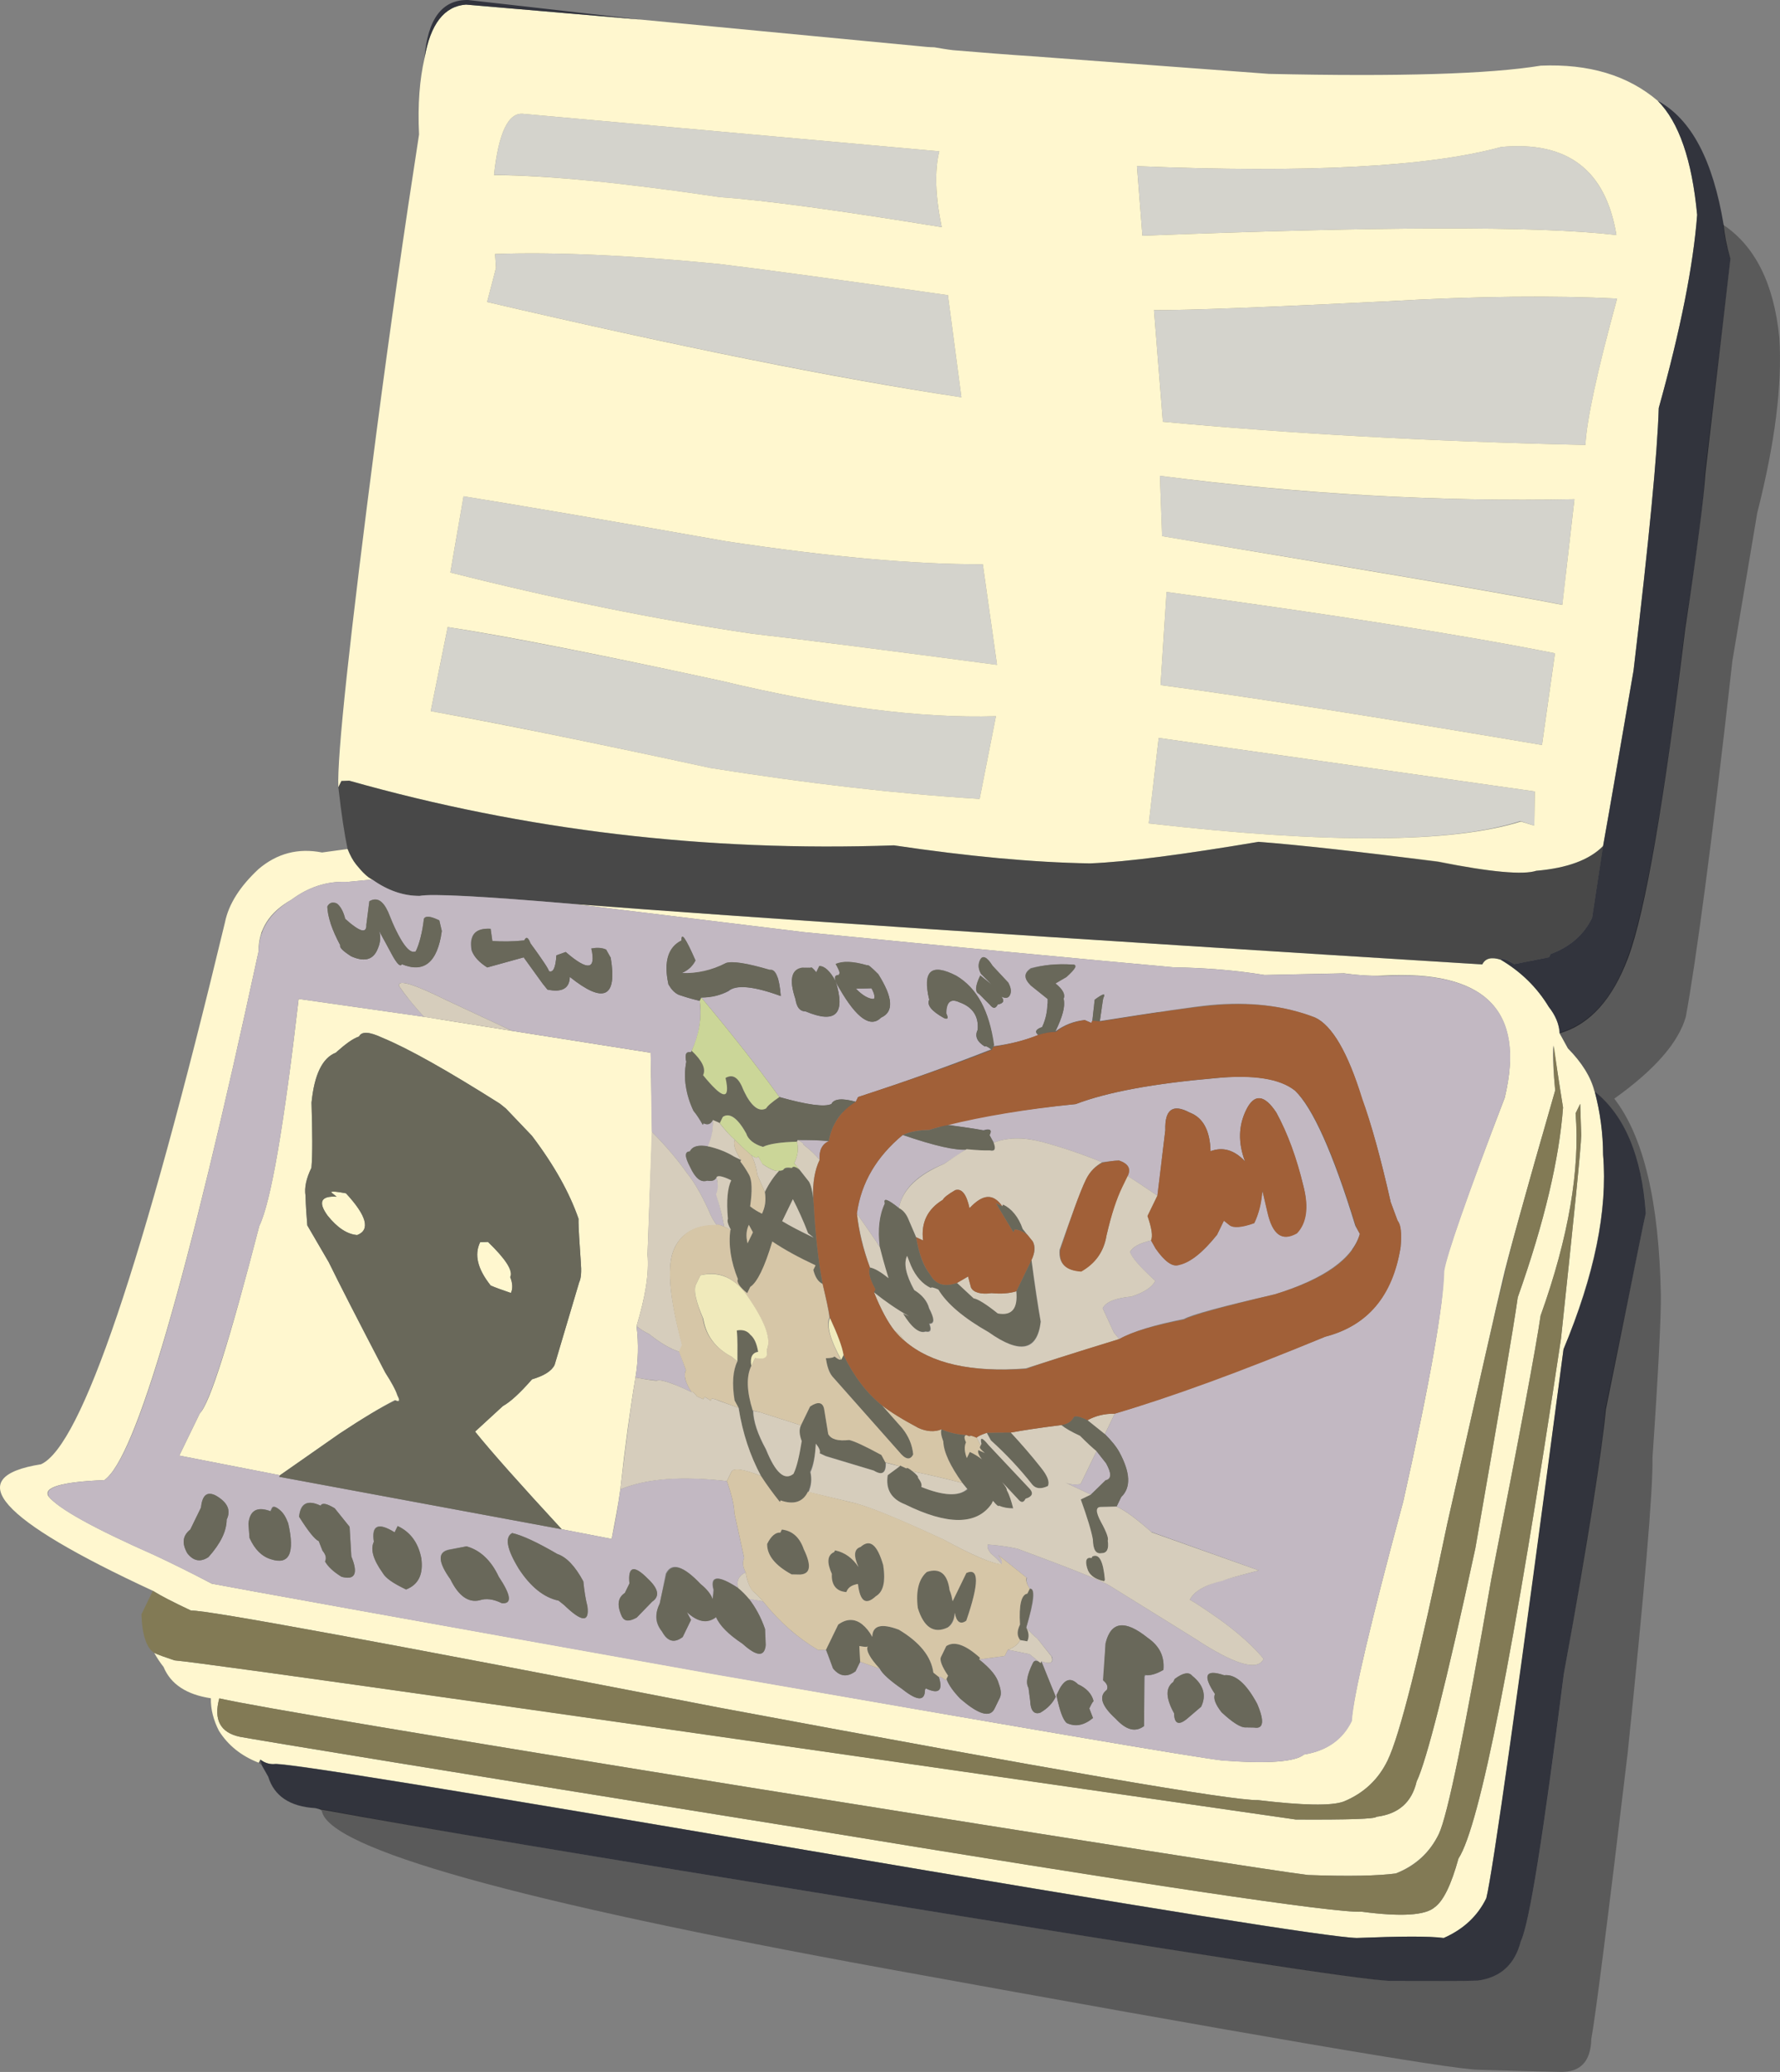 <?xml version="1.0" encoding="UTF-8" standalone="no"?>
<!-- Created with Inkscape (http://www.inkscape.org/) -->

<svg
   xmlns:dc="http://purl.org/dc/elements/1.1/"
   xmlns:cc="http://creativecommons.org/ns#"
   xmlns:rdf="http://www.w3.org/1999/02/22-rdf-syntax-ns#"
   xmlns:svg="http://www.w3.org/2000/svg"
   xmlns="http://www.w3.org/2000/svg"
   xmlns:sodipodi="http://sodipodi.sourceforge.net/DTD/sodipodi-0.dtd"
   xmlns:inkscape="http://www.inkscape.org/namespaces/inkscape"
   id="svg2"
   xml:space="preserve"
   viewBox="0 0 3837.632 4465.317"
   version="1.1"
   inkscape:version="0.91 r13725"
   sodipodi:docname="passportopen.svg"
   width="3837.632"
   height="4465.317"><rect x="0" y="0" width="3837.632" height="4465.317" fill="#808080" stroke="none"/><defs
     id="defs13796" /><sodipodi:namedview
     pagecolor="#ffffff"
     bordercolor="#666666"
     borderopacity="1"
     objecttolerance="10"
     gridtolerance="10"
     guidetolerance="10"
     inkscape:pageopacity="0"
     inkscape:pageshadow="2"
     inkscape:window-width="1916"
     inkscape:window-height="1035"
     id="namedview13794"
     showgrid="false"
     fit-margin-top="0"
     fit-margin-left="0"
     fit-margin-right="0"
     fit-margin-bottom="0"
     inkscape:zoom="0.040877842"
     inkscape:cx="3792.7367"
     inkscape:cy="32.711913"
     inkscape:window-x="4"
     inkscape:window-y="1"
     inkscape:window-maximized="1"
     inkscape:current-layer="svg2" /><g
     id="g10"
     transform="matrix(40.978,-84.318,-306.011,-245.077,2830.027,5652.983)"><g
       id="g12"><path
         id="path14"
         style="fill:#000000;fill-opacity:0.11;fill-rule:evenodd"
         d="m 38.453,8.304 c 0.961,-0.293 2.496,-0.668 4.602,-1.121 0.879,-0.184 1.48,-0.371 1.8,-0.559 0.532,-0.398 0.985,-0.68 1.36,-0.84 1.226,-0.613 2.48,-1.066 3.758,-1.359 l 0,-0.32 C 49.602,3.972 49.082,3.905 48.414,3.905 48.176,3.933 48,3.944 47.895,3.944 47.547,3.917 47.309,3.894 47.176,3.866 c -0.188,0 -0.375,0.039 -0.563,0.117 -0.183,0.11 -0.32,0.176 -0.398,0.2 -0.453,0.187 -0.84,0.308 -1.16,0.359 -0.16,0.027 -0.375,0.109 -0.641,0.242 -0.293,0.051 -0.531,0.106 -0.719,0.16 l -4.562,0.922 c -0.559,0.078 -0.867,0.157 -0.918,0.239 0,0.027 0.039,0.093 0.121,0.199 0.078,0.133 0.133,0.226 0.156,0.281 0.082,0.082 0.055,0.148 -0.078,0.199 0,0.028 -0.082,0.067 -0.242,0.121 -0.106,0.078 -0.32,0.278 -0.641,0.598 -0.586,0.59 -1.09,1.055 -1.519,1.402 0.562,-0.132 1.375,-0.336 2.441,-0.601 z"
         inkscape:connector-curvature="0" /><path
         id="path16"
         style="fill:#000000;fill-opacity:0.11;fill-rule:evenodd"
         d="m 29.973,8.304 c 0.882,-0.668 1.48,-1.039 1.8,-1.121 -0.105,-0.106 -0.347,-0.145 -0.718,-0.118 -0.106,0.028 -0.36,0.067 -0.762,0.118 -0.266,0.054 -1,0.121 -2.199,0.203 L 27.414,7.343 C 27.199,7.37 26.801,7.464 26.215,7.624 L 24.734,8.183 C 24.039,8.37 23.52,8.53 23.176,8.667 L 22.492,8.944 C 22.227,9.265 22,9.464 21.812,9.546 l 0,0.039 0.364,0.082 c 0.476,-0.082 1.066,-0.109 1.758,-0.082 0.375,0.027 0.828,0.016 1.359,-0.039 0.32,-0.027 0.789,-0.066 1.402,-0.121 0.266,0 0.68,-0.078 1.239,-0.238 l 0.441,-0.043 c 0.187,-0.024 0.32,-0.067 0.398,-0.118 0.11,-0.027 0.188,-0.093 0.243,-0.199 0.16,-0.164 0.476,-0.336 0.957,-0.523 z"
         inkscape:connector-curvature="0" /><path
         id="path18"
         style="fill:#000000;fill-opacity:0.11;fill-rule:evenodd"
         d="m 31.613,8.823 c -0.347,0.215 -0.547,0.336 -0.597,0.36 l -2.321,1.082 3.399,0.281 0.242,-0.84 c 0.105,-0.32 0.156,-0.668 0.156,-1.043 -0.211,-0.078 -0.504,-0.027 -0.879,0.16 z"
         inkscape:connector-curvature="0" /><path
         id="path20"
         style="fill:#000000;fill-opacity:0.11;fill-rule:evenodd"
         d="m 35.934,5.624 c 0.718,0 1.32,-0.117 1.8,-0.359 0.559,-0.266 0.852,-0.399 0.879,-0.399 l 0.442,-0.48 c 0,-0.028 0.082,-0.133 0.238,-0.321 0.133,-0.16 0.269,-0.265 0.402,-0.32 0.051,-0.051 0.211,-0.094 0.481,-0.121 l 0.558,-0.156 c -0.586,-0.082 -1,-0.137 -1.242,-0.16 l -1,0 c -0.476,0 -0.785,0.011 -0.918,0.039 -0.48,-0.082 -0.746,-0.11 -0.801,-0.082 -0.183,0.027 -0.371,0.082 -0.558,0.16 -0.266,0.109 -0.426,0.176 -0.481,0.199 -0.507,0.082 -0.867,0.149 -1.082,0.203 -0.425,0.078 -0.718,0.211 -0.879,0.399 -0.16,0.16 -0.546,0.375 -1.16,0.64 -0.746,0.321 -1.187,0.52 -1.32,0.602 -0.156,0.211 -0.293,0.316 -0.398,0.316 0.082,0.028 0.242,0.028 0.48,0 1.039,-0.051 1.801,-0.078 2.281,-0.078 0.266,0.027 0.653,0.012 1.16,-0.039 0.532,-0.031 0.907,-0.043 1.118,-0.043 z"
         inkscape:connector-curvature="0" /><path
         id="path22"
         style="fill:#000000;fill-opacity:0.239;fill-rule:evenodd"
         d="M 28.016,2.304 C 27.613,2.276 27.176,2.265 26.695,2.265 l -0.16,0.121 c -0.242,0.105 -0.414,0.172 -0.519,0.199 -0.137,0.051 -0.188,0.172 -0.161,0.359 -0.027,0.055 -0.043,0.106 -0.043,0.161 0.055,0.105 0.094,0.187 0.122,0.238 0,0.16 -0.028,0.254 -0.082,0.281 -0.239,0.133 -0.411,0.227 -0.516,0.281 -0.137,0.188 -0.309,0.321 -0.524,0.399 -0.585,0.32 -1.066,0.547 -1.437,0.679 -0.32,0.137 -0.801,0.348 -1.441,0.641 -1.2,0.535 -2.079,0.949 -2.641,1.242 -0.613,0.266 -1.438,0.719 -2.481,1.36 -0.21,0.16 -0.292,0.293 -0.238,0.398 0.028,0.055 0.039,0.094 0.039,0.121 l -0.277,0.281 -0.641,0.438 -0.16,0.043 C 15.855,9.48 16.176,9.413 16.492,9.304 L 22.535,6.706 C 26.828,4.917 29.547,3.878 30.695,3.585 32.188,3.077 32.227,2.718 30.812,2.507 30.309,2.452 29.375,2.386 28.016,2.304 Z"
         inkscape:connector-curvature="0" /><path
         id="path24"
         style="fill:#000000;fill-opacity:0.11;fill-rule:evenodd"
         d="M 43.574,3.905 C 43.094,3.773 42.773,3.69 42.613,3.663 42.348,3.612 42.094,3.597 41.855,3.624 l -0.839,0.281 c -0.801,0.188 -1.094,0.438 -0.883,0.758 0.242,0.082 0.48,0.11 0.722,0.082 0.266,0 0.481,-0.015 0.637,-0.039 l 2.082,-0.801 z"
         inkscape:connector-curvature="0" /><path
         id="path26"
         style="fill:#000000;fill-opacity:0.11;fill-rule:evenodd"
         d="m 11.094,7.784 -0.918,0.801 1.84,-0.359 c 0.293,-0.055 0.957,-0.215 2,-0.481 l 0.16,-0.16 C 14.309,7.48 14.469,7.358 14.652,7.226 l 0.203,0 C 14.934,7.171 14.973,7.132 14.973,7.105 L 14.574,7.026 C 14.336,6.999 14.199,6.96 14.176,6.905 l 0.476,-0.398 c 0.297,-0.188 0.457,-0.297 0.481,-0.32 l 0.359,-0.282 c -0.664,0.16 -1.183,0.239 -1.558,0.239 l -0.321,0.082 c -0.32,0.082 -0.664,0.148 -1.039,0.199 -0.133,0.027 -0.215,0.082 -0.238,0.16 l 0,0.16 -0.121,0.16 -0.403,0.16 c -0.16,0.106 -0.398,0.344 -0.718,0.719 z"
         inkscape:connector-curvature="0" /><path
         id="path28"
         style="fill:#000000;fill-opacity:0.11;fill-rule:evenodd"
         d="m 13.293,9.144 -0.277,0.32 2.117,0.121 -0.117,-0.762 c -0.082,-0.238 -0.082,-0.371 0,-0.398 -0.055,-0.055 -0.137,-0.055 -0.243,0 -0.48,0.082 -0.8,0.148 -0.961,0.199 -0.132,0.027 -0.238,0.094 -0.32,0.199 -0.078,0.16 -0.144,0.27 -0.199,0.321 z"
         inkscape:connector-curvature="0" /><path
         id="path30"
         style="fill:#000000;fill-opacity:0.11;fill-rule:evenodd"
         d="M 2.652,9.144 3.215,9.183 4.695,7.503 4.812,7.304 C 4.895,7.253 4.988,7.21 5.094,7.183 L 6.574,6.226 C 6.414,6.253 6.242,6.319 6.055,6.425 L 5.652,6.706 3.613,7.624 C 3.508,7.679 3.121,7.784 2.453,7.944 L 2.215,8.105 C 1.547,8.745 1.293,9.144 1.453,9.304 1.641,9.437 2.039,9.386 2.652,9.144 Z"
         inkscape:connector-curvature="0" /><path
         id="path32"
         style="fill:#000000;fill-opacity:0.11;fill-rule:evenodd"
         d="m 12.215,5.866 0.359,-0.043 1,-0.558 C 13.547,5.237 13.453,5.159 13.293,5.023 13.27,4.972 13.215,4.944 13.133,4.944 L 12.934,4.983 12.336,4.944 c -0.242,-0.027 -0.43,-0.011 -0.563,0.039 -0.078,0.055 -0.16,0.122 -0.238,0.2 -0.133,0.136 -0.199,0.226 -0.199,0.281 -0.508,0.215 -0.828,0.402 -0.961,0.562 l 0.398,0.039 0.442,0.161 1,-0.36 z"
         inkscape:connector-curvature="0" /><path
         id="path34"
         style="fill:#000000;fill-opacity:0.11;fill-rule:evenodd"
         d="m 12.293,4.784 1.082,-0.078 c 0.051,0 0.145,-0.027 0.277,-0.082 0.137,-0.027 0.231,-0.027 0.282,0 L 13.812,4.542 c -0.05,-0.023 -0.238,-0.078 -0.558,-0.16 -0.051,-0.024 -0.106,-0.024 -0.16,0 -0.078,-0.024 -0.199,0 -0.36,0.082 -0.398,0.055 -0.546,0.16 -0.441,0.32 z"
         inkscape:connector-curvature="0" /><path
         id="path36"
         style="fill:#000000;fill-opacity:0.11;fill-rule:evenodd"
         d="m 10.973,3.823 -1.239,0.602 1.879,-0.36 c 0.563,-0.132 0.934,-0.226 1.121,-0.281 l 1.121,-0.281 c -0.082,-0.105 0.106,-0.266 0.559,-0.48 0.238,-0.079 0.465,-0.133 0.68,-0.157 0.347,-0.109 0.867,-0.254 1.558,-0.441 l -0.316,0 C 16.176,2.452 16.039,2.437 15.934,2.382 L 15.773,2.226 C 15.695,2.171 15.652,2.132 15.652,2.105 c -0.05,0 -0.105,0.011 -0.16,0.039 L 13.773,2.503 C 13.641,2.53 13.559,2.569 13.535,2.624 l -1.48,0.641 C 11.707,3.503 11.348,3.69 10.973,3.823 Z"
         inkscape:connector-curvature="0" /><path
         id="path38"
         style="fill:#000000;fill-opacity:0.11;fill-rule:evenodd"
         d="M 28.016,2.304 28.133,2.265 27.613,2.226 C 27.188,2.198 24.293,2.038 18.934,1.745 l -1.039,0.758 c -0.161,0.105 -0.266,0.199 -0.321,0.281 -0.16,0.106 -0.238,0.215 -0.238,0.321 l 0.039,0.398 0.199,0.562 c 0,0.024 -0.066,0.157 -0.199,0.399 L 16.934,4.905 C 16.828,4.956 16.773,4.995 16.773,5.023 16.906,4.995 17.094,4.917 17.336,4.784 17.734,4.675 18.309,4.542 19.055,4.382 19.906,4.198 21.148,3.901 22.773,3.503 23.199,3.425 23.812,3.331 24.613,3.226 25.066,3.144 25.48,3.05 25.855,2.944 25.828,2.757 25.879,2.636 26.016,2.585 26.121,2.558 26.293,2.491 26.535,2.386 l 0.16,-0.121 c 0.481,0 0.918,0.011 1.321,0.039 z"
         inkscape:connector-curvature="0" /><path
         id="path40"
         style="fill:#d4d3cc;fill-rule:evenodd"
         d="m 31.293,9.944 0.242,0.039 C 32.441,9.69 33.48,9.304 34.652,8.823 35.27,8.558 36.203,8.144 37.453,7.585 l -1.68,-0.32 c -1.519,0.695 -3.265,1.574 -5.238,2.64 l 0.758,0.039 z m 8.68,-1.961 C 39.547,7.96 39.094,7.894 38.613,7.784 c -1.199,0.559 -2.105,0.961 -2.718,1.199 -1.122,0.508 -2.094,0.911 -2.918,1.2 0.851,0.082 1.371,0.082 1.558,0 l 5.438,-2.2 z m -3.797,-2.078 1.078,0.16 c 1.707,-0.75 3.601,-1.468 5.68,-2.16 L 40.816,3.706 c -0.64,0.32 -2.187,1.051 -4.64,2.199 z M 36.973,3.386 36.336,3.304 36.215,3.386 c -1.414,0.293 -3.254,0.918 -5.52,1.879 l 1.719,0.16 4.559,-2.039 z m -3.957,3.359 -1.641,-0.32 c -1.336,0.586 -2.348,1.027 -3.039,1.32 -1.176,0.531 -2.281,1.094 -3.32,1.68 l 1.597,0.121 C 27.359,9.198 28.375,8.718 29.652,8.105 30.879,7.546 32,7.093 33.016,6.745 Z m 8.398,0 1.199,0.199 c 2.375,-0.879 4.282,-1.48 5.723,-1.8 1.09,-0.321 1.117,-0.586 0.078,-0.801 -1.012,0.43 -3.348,1.226 -7,2.402 z m -3.121,-0.562 1.922,0.32 c 0.531,-0.184 1.734,-0.57 3.597,-1.16 1.442,-0.449 2.59,-0.84 3.442,-1.16 -1.625,-0.078 -2.68,-0.145 -3.16,-0.2 -2.239,0.801 -4.172,1.536 -5.801,2.2 z m -4.879,-0.637 1.801,0.199 c 2.051,-0.906 3.586,-1.613 4.597,-2.121 l -1.878,-0.16 c -1.918,0.906 -3.426,1.601 -4.52,2.082 z m -11.238,3.637 1.797,0.121 c 0.75,-0.348 1.761,-0.852 3.043,-1.52 1.117,-0.613 2.25,-1.105 3.398,-1.48 L 28.652,6.183 c -1.117,0.429 -2.25,0.91 -3.398,1.441 -1.281,0.668 -2.305,1.188 -3.078,1.559 z"
         inkscape:connector-curvature="0" /><path
         id="path42"
         style="fill:#fff7cf;fill-rule:evenodd"
         d="M 51.492,4.464 C 51.414,4.304 50.906,4.144 49.977,3.983 48.988,3.878 47.613,3.784 45.855,3.702 45.004,3.597 43.27,3.425 40.656,3.183 39.055,3.062 37.828,2.968 36.977,2.905 36.516,2.94 36.035,3.034 35.535,3.183 35.27,3.237 34.84,3.409 34.254,3.702 c -0.984,0.43 -1.746,0.75 -2.281,0.961 -1.332,0.348 -2.293,0.613 -2.879,0.801 -0.828,0.293 -1.68,0.641 -2.559,1.039 -2.883,0.934 -5.16,1.906 -6.84,2.922 l -0.121,0.039 -0.16,0 c 0.535,0.082 2.895,0.309 7.078,0.68 2.11,0.187 4.149,0.359 6.121,0.519 0.535,0.082 1.028,0.133 1.481,0.16 0.718,0.055 1.254,0.028 1.601,-0.078 l 2.297,-0.922 3.621,-1.48 C 41.68,8.315 41.746,8.288 41.812,8.265 41.887,8.23 41.961,8.194 42.035,8.163 42.395,8.019 42.75,7.878 43.094,7.745 l 3.16,-1.242 c 1.867,-0.668 3.254,-1.121 4.16,-1.359 0.746,-0.239 1.106,-0.465 1.078,-0.68 z m -11.519,3.519 -5.438,2.2 c -0.187,0.082 -0.707,0.082 -1.562,0 0.828,-0.289 1.8,-0.692 2.922,-1.2 0.613,-0.238 1.519,-0.64 2.718,-1.199 0.481,0.11 0.934,0.176 1.36,0.199 z m -8.68,1.961 -0.758,-0.039 c 1.973,-1.066 3.719,-1.949 5.238,-2.64 l 1.68,0.32 C 36.203,8.144 35.27,8.558 34.652,8.823 33.48,9.304 32.441,9.69 31.535,9.983 L 31.293,9.944 Z m 5.68,-6.558 -4.559,2.039 -1.719,-0.16 c 2.266,-0.961 4.106,-1.586 5.52,-1.883 l 0.121,-0.078 0.637,0.082 z m -0.797,2.519 c 2.449,-1.148 4,-1.882 4.636,-2.199 l 2.122,0.199 c -2.082,0.692 -3.973,1.414 -5.68,2.16 L 36.176,5.905 Z M 20.734,7.983 c 2.293,-0.906 6.387,-2.492 12.282,-4.757 0.16,0 0.277,-0.028 0.359,-0.082 0.078,-0.133 0.027,-0.25 -0.16,-0.36 C 33.16,2.733 33.055,2.69 32.895,2.667 32.84,2.64 32.789,2.612 32.734,2.585 32.68,2.48 32.547,2.398 32.336,2.343 32.043,2.265 31.695,2.198 31.293,2.144 30.336,1.983 28.949,1.894 27.137,1.866 20.176,1.249 16.426,0.933 15.895,0.905 c -0.454,0 -0.907,0.039 -1.36,0.118 -0.187,0.082 -0.613,0.226 -1.281,0.441 -0.371,0.133 -2.531,1.133 -6.481,3 C 2.719,6.386 0.629,7.358 0.492,7.386 0.414,7.409 0.375,7.437 0.375,7.464 l -0.082,0 C 0.16,7.569 0.16,7.663 0.293,7.745 0.402,7.796 0.559,7.839 0.773,7.866 0.48,7.999 0.441,8.105 0.652,8.183 0.68,8.21 0.719,8.237 0.773,8.265 0.801,8.237 0.855,8.198 0.934,8.144 1.336,7.983 5.867,5.96 14.535,2.065 c 0.774,-0.269 1.184,-0.402 1.238,-0.402 0.375,-0.105 0.786,-0.144 1.243,-0.117 0.504,0 2.226,0.09 5.16,0.277 2.851,0.215 4.597,0.348 5.238,0.403 1.785,0.05 3.172,0.132 4.16,0.238 0.399,0.082 0.735,0.148 1,0.203 C 32.336,2.64 32.066,2.597 31.773,2.546 29.32,2.437 27.906,2.37 27.535,2.347 27.027,2.319 25.254,2.21 22.215,2.026 19.359,1.839 17.613,1.745 16.973,1.745 c -0.481,0 -0.946,0.039 -1.399,0.121 -0.265,0.051 -0.679,0.199 -1.238,0.438 -0.402,0.133 -2.481,1.121 -6.242,2.961 -3.758,1.867 -5.758,2.84 -6,2.918 C 1.988,8.292 1.922,8.37 1.895,8.425 0.934,9.386 1.16,9.679 2.574,9.304 c 0.934,-0.16 5.16,-0.024 12.68,0.402 0.398,0.027 0.894,0.012 1.48,-0.039 0.559,-0.055 0.973,-0.148 1.239,-0.281 L 18.414,9.265 C 18.336,9.237 18.281,9.21 18.254,9.183 18.203,9.132 18.188,9.093 18.215,9.065 L 17.812,9.183 C 17.52,9.292 17.133,9.37 16.652,9.425 16.094,9.507 15.613,9.519 15.215,9.464 8.066,9.011 4.066,8.839 3.215,8.944 2.547,9.159 2.176,9.237 2.094,9.187 2.016,9.105 2.176,8.878 2.574,8.507 2.68,8.398 2.789,8.28 2.895,8.144 3.109,8.038 5.016,7.116 8.613,5.386 12.188,3.679 14.16,2.745 14.535,2.585 c 0.613,-0.242 1.051,-0.375 1.32,-0.402 0.399,-0.106 0.84,-0.157 1.321,-0.157 0.476,0.051 2.078,0.145 4.797,0.278 2.613,0.16 4.226,0.281 4.839,0.363 0.321,0.023 1.68,0.066 4.083,0.117 1.917,0.11 2.066,0.414 0.441,0.922 -0.16,0.051 -0.336,0.117 -0.52,0.199 l -1.203,0.399 c -0.343,0.16 -0.746,0.32 -1.199,0.48 -1.254,0.508 -2.852,1.16 -4.801,1.961 L 20.734,7.983 Z M 33.016,6.745 C 32,7.093 30.879,7.546 29.652,8.105 28.375,8.718 27.359,9.198 26.613,9.546 L 25.016,9.425 c 1.039,-0.586 2.144,-1.149 3.32,-1.68 0.691,-0.293 1.703,-0.734 3.039,-1.32 l 1.641,0.32 z m -1.121,-4.359 -0.243,0 C 30.695,2.226 29.281,2.116 27.414,2.065 26.773,2.011 24.922,1.878 21.855,1.667 18.652,1.425 16.828,1.304 16.375,1.304 c -0.48,0 -0.934,0.043 -1.359,0.121 C 14.719,1.507 14.281,1.651 13.695,1.866 13.32,2.026 11.121,3.038 7.094,4.905 3.359,6.64 1.293,7.612 0.895,7.823 0.414,7.8 0.281,7.733 0.492,7.624 0.707,7.519 2.879,6.503 7.016,4.585 11.121,2.667 13.387,1.636 13.812,1.503 14.293,1.292 14.68,1.171 14.973,1.144 c 0.242,-0.028 0.652,-0.028 1.242,0 0.906,-0.028 4.597,0.226 11.078,0.761 2.48,0.239 3.828,0.371 4.043,0.399 0.184,0.027 0.371,0.054 0.559,0.082 z m 1.519,3.16 c 1.094,-0.481 2.602,-1.176 4.52,-2.082 l 1.878,0.16 C 38.801,4.132 37.266,4.839 35.215,5.745 L 33.414,5.546 Z m 4.879,0.637 c 1.629,-0.664 3.562,-1.399 5.801,-2.2 0.48,0.055 1.535,0.122 3.16,0.2 -0.852,0.32 -2,0.711 -3.442,1.16 -1.863,0.59 -3.066,0.976 -3.597,1.16 l -1.922,-0.32 z m 3.121,0.562 c 3.652,-1.176 5.988,-1.972 7,-2.402 1.039,0.215 1.012,0.48 -0.078,0.801 -1.441,0.32 -3.348,0.921 -5.723,1.8 L 41.414,6.745 Z m -35.519,1.32 -1.122,0.559 1.082,0 c 0.321,-0.027 1.758,0.027 4.321,0.16 0.613,0 2.199,0.121 4.758,0.36 L 16.453,8.464 17.492,7.983 19.133,7.226 17.695,7.023 15.375,6.745 C 15.055,6.69 14.559,6.651 13.895,6.624 13.602,6.569 13.281,6.53 12.934,6.503 12.27,6.452 11.508,6.386 10.652,6.304 10.336,6.276 9.988,6.253 9.613,6.226 L 9.055,6.503 C 9.27,6.823 9.441,7.05 9.574,7.183 L 10.453,7.105 C 10.641,7.077 10.949,7.05 11.375,7.023 11.613,6.972 11.812,6.944 11.973,6.944 l 1.882,0.079 c 0.106,0 0.239,0.015 0.399,0.042 0.32,0.051 0.574,0.094 0.762,0.118 0.343,0.109 0.625,0.254 0.839,0.441 l 0.118,0.199 0,0.043 C 15.812,8.21 15.641,8.464 15.453,8.624 15.375,8.706 15.27,8.745 15.133,8.745 15,8.769 14.789,8.796 14.492,8.823 14.199,8.878 13.773,8.878 13.215,8.823 12.68,8.745 12.281,8.69 12.016,8.663 11.746,8.663 11.547,8.651 11.414,8.624 11.227,8.597 11.055,8.569 10.895,8.542 L 10.535,8.343 C 10.293,8.237 9.895,8.05 9.336,7.784 9.254,7.733 9.176,7.69 9.094,7.667 9.039,7.64 9,7.64 8.973,7.667 8.652,7.718 8.176,7.784 7.535,7.866 l -1.64,0.199 z m 5.48,0.399 c 0.105,0.082 0.266,0.082 0.48,0 l 0,0.039 c 0.028,0 0.094,-0.023 0.2,-0.078 -0.106,-0.16 -0.309,-0.215 -0.602,-0.16 -0.133,0.054 -0.16,0.121 -0.078,0.199 z m 1.277,-1.121 c -0.078,0.055 -0.132,0.094 -0.16,0.121 0.11,0.105 0.32,0.16 0.641,0.16 L 13.254,7.585 C 13.203,7.452 13.094,7.382 12.934,7.382 12.855,7.358 12.762,7.343 12.652,7.343 Z m 9.524,1.84 c 0.769,-0.371 1.797,-0.891 3.078,-1.559 1.148,-0.531 2.281,-1.012 3.398,-1.441 l 1.762,0.121 c -1.148,0.375 -2.281,0.867 -3.398,1.48 -1.282,0.668 -2.293,1.176 -3.043,1.52 L 22.176,9.183 Z"
         inkscape:connector-curvature="0" /><path
         id="path44"
         style="fill:#32343d;fill-rule:evenodd"
         d="m 34.094,10.823 c 0.773,0.082 1.347,0.055 1.718,-0.078 l 2.18,-0.922 -2.297,0.922 c -0.347,0.106 -0.883,0.133 -1.601,0.078 z M 51.492,4.464 C 51.652,4.249 51.215,4.038 50.176,3.823 50.016,3.796 49.84,3.757 49.656,3.706 L 45.336,3.304 C 44.879,3.253 43.828,3.159 42.176,3.023 38.707,2.706 36.414,2.53 35.293,2.503 34.309,2.48 33.508,2.53 32.895,2.663 c 0.16,0.027 0.265,0.067 0.32,0.121 0.183,0.106 0.238,0.227 0.16,0.36 0.051,0 0.09,-0.028 0.117,-0.079 l 0.641,-0.16 0.082,0 c 0.426,-0.082 0.851,-0.121 1.277,-0.121 l 1.481,0.121 c 0.855,0.063 2.082,0.157 3.679,0.278 2.618,0.242 4.348,0.414 5.203,0.519 1.758,0.082 3.133,0.176 4.118,0.281 0.933,0.161 1.441,0.321 1.519,0.481 z M 0.293,7.444 c 0.027,0.004 0.055,0.012 0.082,0.02 0,-0.027 0.039,-0.055 0.117,-0.082 0.137,-0.024 2.227,-1 6.281,-2.918 3.946,-1.867 6.106,-2.867 6.481,-3 0.668,-0.215 1.094,-0.359 1.281,-0.441 0.453,-0.079 0.906,-0.118 1.36,-0.118 0.531,0.028 4.281,0.348 11.238,0.961 1.816,0.024 3.203,0.117 4.16,0.278 0.398,0.054 0.746,0.121 1.043,0.199 0,-0.211 -0.496,-0.399 -1.484,-0.559 -0.024,0 -1.426,-0.094 -4.2,-0.281 C 25.879,1.425 24.055,1.276 21.172,1.065 17.918,0.773 16.066,0.624 15.613,0.624 15.105,0.597 14.652,0.636 14.254,0.745 14.012,0.823 13.586,0.972 12.973,1.183 12.598,1.315 10.441,2.304 6.492,4.144 3.535,5.519 1.48,6.483 0.332,7.042 L 0.293,7.065 C -0.055,7.198 -0.094,7.304 0.176,7.382 0.211,7.401 0.25,7.421 0.293,7.444 Z"
         inkscape:connector-curvature="0" /><path
         id="path46"
         style="fill:#000000;fill-opacity:0.439;fill-rule:evenodd"
         d="m 18.414,9.265 c 0.215,0.05 0.547,0.117 1,0.199 l 0.16,0 0.121,-0.039 C 21.375,8.409 23.652,7.437 26.535,6.503 27.414,6.105 28.266,5.757 29.094,5.464 29.68,5.276 30.641,5.011 31.973,4.663 32.508,4.452 33.266,4.132 34.254,3.706 34.84,3.409 35.27,3.237 35.535,3.183 36.035,3.034 36.516,2.94 36.977,2.905 L 35.492,2.784 c -0.426,0 -0.851,0.039 -1.277,0.121 l -0.082,0 -0.641,0.16 c -0.023,0.051 -0.066,0.079 -0.117,0.079 -0.082,0.054 -0.199,0.082 -0.359,0.082 -5.895,2.265 -9.989,3.851 -12.282,4.757 -1.199,0.481 -1.906,0.75 -2.121,0.801 -0.238,0.082 -0.371,0.176 -0.398,0.281 -0.027,0.028 -0.012,0.067 0.039,0.118 0.027,0.027 0.082,0.054 0.16,0.082 z"
         inkscape:connector-curvature="0" /><path
         id="path48"
         style="fill:#c2b8c2;fill-rule:evenodd"
         d="m 18.215,9.065 c 0.027,-0.109 0.16,-0.199 0.398,-0.281 0.215,-0.054 0.922,-0.32 2.121,-0.801 l 2.879,-1.238 c 1.949,-0.801 3.547,-1.453 4.801,-1.961 0.453,-0.16 0.852,-0.32 1.199,-0.48 L 30.812,3.905 C 31,3.823 31.176,3.757 31.336,3.702 32.961,3.198 32.812,2.89 30.895,2.784 28.492,2.73 27.133,2.69 26.812,2.663 26.199,2.585 24.586,2.464 21.973,2.304 19.254,2.171 17.652,2.077 17.172,2.023 c -0.481,0 -0.918,0.054 -1.32,0.16 C 15.586,2.21 15.148,2.343 14.531,2.585 14.16,2.745 12.188,3.679 8.613,5.382 5.012,7.116 3.105,8.038 2.895,8.144 2.785,8.276 2.68,8.398 2.574,8.503 2.172,8.878 2.012,9.105 2.094,9.183 2.172,9.237 2.547,9.159 3.215,8.944 c 0.851,-0.109 4.851,0.067 12,0.52 0.398,0.051 0.879,0.039 1.437,-0.039 0.481,-0.055 0.868,-0.133 1.16,-0.242 L 18.215,9.065 Z M 5.613,7.304 C 5.559,7.276 5.574,7.226 5.652,7.144 c 0.27,-0.051 0.536,-0.051 0.801,0 0.242,0.054 0.32,0.121 0.242,0.199 l -0.16,0 C 6.48,7.452 6.32,7.48 6.055,7.425 5.867,7.425 5.719,7.386 5.613,7.304 Z M 6.094,7.706 C 6.066,7.757 6.016,7.784 5.934,7.784 5.855,7.866 5.68,7.894 5.414,7.866 5.281,7.784 5.227,7.73 5.254,7.706 L 5.133,7.663 C 5.109,7.636 5.055,7.624 4.973,7.624 4.922,7.597 4.906,7.558 4.934,7.503 c 0.132,-0.078 0.308,-0.078 0.519,0 l 0.52,0.082 0.121,0.121 z M 9.055,6.503 9.613,6.226 c 0.375,0.023 0.723,0.05 1.039,0.078 0.59,-0.106 1.16,-0.278 1.723,-0.52 -0.16,-0.051 -0.32,-0.094 -0.48,-0.117 l -0.68,-0.16 c -0.106,0 -0.188,-0.016 -0.242,-0.043 -0.161,0.027 -0.293,0.027 -0.399,0 C 10.52,5.597 10.387,5.64 10.176,5.585 L 9.992,5.565 C 10.059,5.589 10.094,5.62 10.094,5.667 10.176,5.8 10.066,5.866 9.773,5.866 L 9.133,5.823 C 8.867,5.823 8.707,5.8 8.652,5.745 8.547,5.69 8.613,5.651 8.855,5.624 l 0.438,0 0.082,0.043 C 9.348,5.585 9.461,5.534 9.715,5.507 9.609,5.464 9.578,5.398 9.613,5.304 9.586,5.198 9.695,5.159 9.934,5.187 l 0.281,0.039 c 0.16,0.05 0.265,0.105 0.32,0.16 l 0.16,-0.082 C 10.559,5.171 10.535,5.038 10.613,4.905 L 10.734,4.866 C 10.652,4.839 10.574,4.812 10.492,4.784 10.441,4.73 10.535,4.69 10.773,4.663 l 0.243,0 0.16,-0.117 c -0.055,-0.027 -0.067,-0.082 -0.043,-0.16 0,-0.11 0.109,-0.149 0.32,-0.121 l 0.039,0 c 0.082,-0.082 0.215,-0.094 0.403,-0.039 0.027,0 0.039,-0.016 0.039,-0.043 l 0.039,0 C 11.895,4.159 11.84,4.116 11.812,4.065 11.789,3.933 11.895,3.866 12.133,3.866 l 0.281,0 c 0.078,0 0.16,0.012 0.238,0.039 0.11,0.028 0.16,0.078 0.16,0.16 l 0.442,-0.121 0.16,0 0.238,-0.121 0,-0.078 c 0,0.028 -0.039,0.039 -0.117,0.039 -0.293,0 -0.469,-0.011 -0.519,-0.039 L 12.812,3.706 c -0.183,-0.027 -0.21,-0.055 -0.078,-0.082 0.188,-0.027 0.36,-0.039 0.52,-0.039 l 0.441,0.16 c 0.078,-0.055 0.16,-0.066 0.239,-0.043 l 0.121,0.121 c 0,0.028 0.011,0.055 0.039,0.082 0.613,0.024 0.867,0.051 0.761,0.078 0.051,0.028 0.106,0.04 0.161,0.04 l 0,0.203 C 14.988,4.198 14.949,4.183 14.895,4.183 c 0.027,0.027 0.039,0.054 0.039,0.082 0.027,0.027 0.066,0.039 0.121,0.039 0.133,-0.051 0.254,-0.106 0.359,-0.16 0.426,-0.321 0.652,-0.508 0.68,-0.559 l 0.281,-0.559 c 0.105,-0.269 0.32,-0.402 0.641,-0.402 0.078,0.082 0.105,0.188 0.078,0.32 -0.028,0.106 -0.055,0.172 -0.078,0.2 0.211,0 0.492,-0.039 0.839,-0.118 0.133,-0.027 0.372,-0.082 0.719,-0.16 l -0.879,0.641 c 0.024,0.105 0.012,0.183 -0.043,0.238 l 0.243,0 c 0.32,-0.027 0.585,0.016 0.8,0.121 0.051,0.028 0.094,0.067 0.117,0.117 l 0.524,0 c 1.117,-0.238 2.625,-0.531 4.519,-0.878 0.825,-0.188 1.747,-0.239 2.758,-0.161 0.266,0.028 0.414,0.055 0.442,0.082 l 0.238,0.079 c 0.668,0.16 1.16,0.293 1.48,0.402 0.641,0.183 0.907,0.332 0.801,0.437 -0.238,0.188 -0.679,0.375 -1.32,0.563 -0.266,0.078 -0.906,0.25 -1.918,0.519 0.293,0.024 0.453,0.039 0.48,0.039 0.133,0 0.079,0.012 -0.16,0.04 l -0.418,-0.04 -0.062,0 -0.043,0.04 c -0.184,0.054 -0.399,0.093 -0.641,0.121 0.375,0 0.613,0.011 0.723,0.039 0.105,0 0.16,0.027 0.16,0.082 l 0.277,-0.043 c 0.293,-0.024 0.403,-0.024 0.321,0 -0.215,0.082 -0.442,0.148 -0.68,0.203 C 26.105,5.53 26,5.519 25.973,5.464 l 0,-0.117 C 25.785,5.319 25.586,5.304 25.375,5.304 c -0.137,0.027 -0.203,0.027 -0.203,0 -0.293,0.054 -0.586,0.121 -0.879,0.203 l 0.039,0 c 0.563,0.105 0.801,0.226 0.723,0.359 -0.133,0.16 -0.414,0.184 -0.84,0.078 -0.137,0 -0.176,-0.039 -0.121,-0.117 0.027,-0.027 0.066,-0.027 0.121,0 0.211,0.024 0.344,0.012 0.398,-0.043 0.106,-0.078 0.028,-0.133 -0.238,-0.16 -0.16,0 -0.23,-0.023 -0.203,-0.078 0.027,0 0.043,-0.016 0.043,-0.039 -0.856,0.16 -1.801,0.344 -2.84,0.558 l -0.121,0 c -0.133,0.079 -0.266,0.118 -0.402,0.118 -0.161,0.027 -0.372,0.121 -0.637,0.281 0.238,0.187 0.465,0.402 0.68,0.641 0.16,-0.051 0.332,-0.094 0.519,-0.122 0.238,-0.023 0.465,-0.117 0.68,-0.277 0.32,0.051 0.426,0.094 0.32,0.117 -0.215,0.137 -0.387,0.215 -0.519,0.242 -0.348,0.051 -0.629,0.118 -0.84,0.2 0.16,-0.028 0.304,-0.039 0.437,-0.039 0.266,0.105 0.32,0.144 0.16,0.117 C 21.332,7.398 21,7.386 20.652,7.304 20.602,7.276 20.586,7.253 20.613,7.226 20.691,7.171 20.758,7.132 20.812,7.105 20.52,7.05 20.172,7.023 19.773,7.023 l -0.039,0 C 19.68,7.05 19.602,7.05 19.492,7.023 19.148,6.999 18.879,6.944 18.695,6.866 18.668,6.839 18.629,6.812 18.574,6.784 l 0.039,0 C 18.641,6.757 18.707,6.745 18.812,6.745 18.629,6.718 18.441,6.702 18.254,6.702 18.148,6.757 18.027,6.784 17.895,6.784 17.812,6.812 17.719,6.796 17.613,6.745 17.48,6.69 17.48,6.651 17.613,6.624 17.668,6.597 17.734,6.585 17.812,6.585 17.707,6.558 17.602,6.542 17.492,6.542 17.309,6.491 17.148,6.452 17.016,6.425 c -0.028,0.027 -0.055,0.039 -0.082,0.039 0.027,0.027 0.082,0.055 0.16,0.082 0.187,0.078 0.308,0.144 0.359,0.199 0.106,0.078 0.188,0.172 0.242,0.281 l 1.438,0.2 -1.641,0.757 -0.398,0.403 C 16.906,8.597 16.762,8.69 16.652,8.667 16.574,8.612 16.508,8.546 16.453,8.464 l -1.519,0.68 C 12.375,8.905 10.789,8.784 10.176,8.784 7.613,8.651 6.176,8.601 5.855,8.624 l -1.082,0 1.122,-0.559 -0.04,0 3.2,-1.562 z M 3.336,8.226 c 0.426,-0.028 0.746,-0.028 0.957,0 0.242,0 0.336,0.039 0.281,0.117 C 4.52,8.398 4.375,8.409 4.133,8.386 l -0.559,0 C 3.359,8.409 3.199,8.398 3.094,8.343 3.039,8.292 3.121,8.253 3.336,8.226 Z M 4.215,7.905 c 0.16,-0.109 0.465,-0.109 0.918,0 0.082,0.028 0.121,0.051 0.121,0.078 0,0.028 -0.027,0.043 -0.078,0.043 l -0.082,0 C 4.988,8.105 4.801,8.132 4.535,8.105 L 4.293,8.065 C 4.16,8.011 4.133,7.96 4.215,7.905 Z m 8.719,-1.402 c 0.347,0.027 0.668,0.066 0.961,0.121 0,-0.027 0.011,-0.055 0.039,-0.082 0,-0.078 0.039,-0.144 0.121,-0.199 -0.082,-0.028 -0.16,-0.051 -0.243,-0.078 -0.132,0 -0.238,-0.028 -0.32,-0.082 -0.105,0.109 -0.199,0.175 -0.277,0.199 -0.027,0.004 -0.121,0.043 -0.281,0.121 z m 0.601,-3.117 0.199,0 c 0.106,0.023 0.133,0.066 0.078,0.117 0.028,0.055 -0.105,0.082 -0.398,0.082 l -0.121,0 C 13.055,3.53 12.934,3.491 12.934,3.464 12.988,3.413 13.148,3.37 13.414,3.347 l 0.121,0.039 z M 9.414,5.944 C 9.469,6.05 9.348,6.077 9.055,6.026 l -0.243,0 C 8.629,6.05 8.469,6.038 8.336,5.983 8.281,5.96 8.348,5.933 8.535,5.905 l 0.52,-0.039 c 0.215,-0.027 0.332,0 0.359,0.078 z m -1.719,0.399 0,-0.039 C 7.641,6.171 7.746,6.132 8.016,6.183 8.121,6.21 8.254,6.237 8.414,6.265 8.574,6.347 8.613,6.413 8.535,6.464 8.453,6.597 8.359,6.69 8.254,6.745 8.066,6.773 7.883,6.733 7.695,6.624 7.535,6.519 7.535,6.425 7.695,6.343 Z M 7.336,6.944 7.016,7.026 C 6.801,7.077 6.629,7.05 6.492,6.944 6.309,6.866 6.32,6.796 6.535,6.745 6.668,6.718 6.762,6.679 6.812,6.624 6.949,6.573 7.094,6.597 7.254,6.706 7.441,6.784 7.469,6.866 7.336,6.944 Z m 9.719,2.282 c -0.188,-0.028 -0.36,-0.082 -0.52,-0.161 -0.055,0 -0.066,-0.027 -0.043,-0.082 0.082,-0.078 0.242,-0.117 0.481,-0.117 0.187,0 0.32,0.012 0.402,0.039 C 17.27,8.851 17.188,8.812 17.133,8.784 17.027,8.733 17.016,8.706 17.094,8.706 17.254,8.573 17.652,8.53 18.293,8.585 l 0.16,0.039 C 18.402,8.679 18.336,8.706 18.254,8.706 17.961,8.679 17.719,8.667 17.535,8.667 c -0.16,0.027 -0.055,0.106 0.32,0.238 0.133,0.055 0.106,0.094 -0.082,0.121 l -0.48,-0.043 c -0.16,-0.023 -0.227,0.016 -0.199,0.122 0.105,0.027 0.16,0.054 0.16,0.082 -0.027,0.023 -0.094,0.039 -0.199,0.039 z m 2,-0.883 C 18.84,8.425 18.613,8.437 18.375,8.386 18.293,8.358 18.27,8.319 18.293,8.265 L 19.016,8.105 18.812,7.944 18.773,7.905 c 0.161,-0.082 0.348,-0.109 0.563,-0.082 0,-0.238 0.316,-0.293 0.957,-0.16 l 0.082,0.043 C 20.348,7.73 20.281,7.757 20.176,7.784 19.855,7.706 19.707,7.745 19.734,7.905 l -0.199,0.039 c -0.242,-0.027 -0.375,-0.027 -0.402,0 0.027,0 0.109,0.055 0.242,0.161 0.078,0.027 0.066,0.039 -0.039,0.039 -0.188,0.054 -0.348,0.109 -0.481,0.16 l 0.2,0.039 z m 1.078,-2.238 c -0.16,0.027 -0.321,0.027 -0.481,0 0.028,0.027 0.043,0.066 0.043,0.121 0.024,0 0.024,0.011 0,0.039 C 19.855,6.21 20,6.159 20.133,6.105 Z m -1.199,-0.52 c 0.082,0.051 0.175,0.121 0.281,0.199 0.64,0.055 1.344,0.039 2.121,-0.039 0.266,-0.187 0.492,-0.308 0.68,-0.359 -0.188,0.023 -0.387,0.051 -0.602,0.078 -0.586,0.109 -1.078,0.148 -1.48,0.121 0,0.082 -0.039,0.105 -0.122,0.082 C 19.52,5.663 19.227,5.636 18.934,5.585 Z m -1.442,-1.68 -0.156,0.16 C 17.363,4.038 17.43,4.011 17.535,3.983 l 0.84,0 C 18.348,3.956 18.32,3.933 18.293,3.905 18.188,3.851 18.082,3.835 17.973,3.862 L 17.492,3.905 Z M 23.055,4.226 22.973,4.183 C 22.867,4.105 22.879,4.05 23.016,4.026 23.227,3.972 23.602,3.933 24.133,3.905 l 0.359,0 0,-0.039 c 0,-0.027 0.137,-0.066 0.403,-0.121 0.242,0 0.48,0.016 0.718,0.039 l -0.32,-0.078 c -0.344,-0.082 -0.332,-0.148 0.043,-0.199 0.316,-0.027 0.641,0 0.957,0.078 0.43,0.109 0.75,0.215 0.961,0.32 0.16,0.106 0.027,0.16 -0.399,0.16 -0.402,0 -0.718,-0.039 -0.96,-0.121 0.054,0.082 -0.055,0.149 -0.321,0.2 0.375,0.054 0.508,0.121 0.403,0.203 -0.082,0.105 -0.309,0.133 -0.684,0.078 l -1.32,-0.121 c -0.028,0.082 -0.051,0.148 -0.078,0.199 0.187,0 0.238,0.027 0.16,0.082 -0.082,0.027 -0.172,0.051 -0.282,0.082 -0.16,0.133 -0.332,0.25 -0.519,0.359 -0.188,0.106 -0.426,0.184 -0.719,0.239 l 0.078,0.039 c 0.133,0 0.133,0.015 0,0.043 -0.105,0.051 -0.254,0.117 -0.437,0.199 0.691,-0.16 1.449,-0.359 2.277,-0.602 0.695,-0.132 1.535,-0.347 2.52,-0.64 C 27.613,4.12 27.934,3.972 27.934,3.866 27.879,3.733 27.348,3.519 26.336,3.226 L 26.254,3.183 c -0.563,-0.024 -1.348,0.07 -2.359,0.281 -1.016,0.242 -1.614,0.375 -1.801,0.402 -0.535,0.133 -0.973,0.227 -1.321,0.278 l 0.039,0.043 0.282,0.117 c 0.16,0 0.375,-0.039 0.64,-0.117 0.266,-0.055 0.481,-0.082 0.641,-0.082 0.023,0.105 0.078,0.175 0.156,0.199 0.137,0 0.309,-0.028 0.524,-0.078 z M 14.133,3.343 C 13.895,3.37 13.762,3.331 13.734,3.226 13.68,3.144 13.773,3.093 14.016,3.065 l 0.918,0.118 0.039,0 c 0.054,-0.024 0.175,-0.051 0.363,-0.078 0.266,0.027 0.383,0.078 0.359,0.16 0,0.16 -0.242,0.226 -0.722,0.199 L 14.254,3.382 c 0,-0.024 -0.039,-0.039 -0.121,-0.039 z m 1.121,-0.317 c -0.215,0.024 -0.399,0 -0.559,-0.082 -0.187,-0.027 -0.16,-0.05 0.078,-0.078 l 0.442,-0.043 c 0.293,0 0.437,0.043 0.437,0.121 0.028,0.028 -0.078,0.051 -0.316,0.079 l -0.082,0 0,0.003 z m 0.359,-0.523 c 0.106,-0.051 0.266,-0.039 0.481,0.043 0.215,0.105 0.226,0.184 0.039,0.238 -0.16,0.11 -0.321,0.11 -0.481,0 -0.105,0 -0.183,-0.027 -0.238,-0.078 -0.027,-0.082 0,-0.137 0.078,-0.16 l 0.121,-0.043 z m 8.321,3.84 C 23.801,6.425 23.652,6.48 23.492,6.503 23.441,6.48 23.402,6.464 23.375,6.464 l -0.039,0 c -0.055,0.016 -0.109,0.016 -0.16,0 C 23.148,6.456 23.121,6.44 23.094,6.425 22.801,6.265 22.828,6.171 23.176,6.144 c 0.293,-0.051 0.543,-0.012 0.758,0.121 0.027,0.054 0.027,0.078 0,0.078 z m 1.519,-0.598 -0.039,-0.082 0,0.082 c -0.266,0 -0.387,-0.015 -0.359,-0.039 L 25.016,5.624 c -0.028,-0.027 0.011,-0.039 0.117,-0.039 0.109,-0.027 0.176,-0.027 0.203,0 0.023,-0.027 0.078,-0.039 0.156,-0.039 0.082,0 0.149,0.012 0.203,0.039 l 0.078,0.121 c 0.082,0.051 0.055,0.078 -0.078,0.078 -0.109,0 -0.187,-0.011 -0.242,-0.039 z M 23.055,6.624 22.934,6.663 C 22.746,6.718 22.52,6.706 22.254,6.624 22.121,6.597 22.094,6.569 22.176,6.542 c 0.211,-0.184 0.543,-0.211 1,-0.078 0.105,0.051 0.117,0.094 0.039,0.117 l -0.16,0 c 0.027,0.031 0.027,0.043 0,0.043 z M 23.574,6.265 C 23.52,6.237 23.469,6.226 23.414,6.226 23.336,6.249 23.309,6.292 23.336,6.343 l 0.238,-0.078 z"
         inkscape:connector-curvature="0" /><path
         id="path50"
         style="fill:#000000;fill-opacity:0.298;fill-rule:evenodd"
         d="M 0.336,7.046 C 1.48,6.483 3.535,5.519 6.492,4.144 c 3.949,-1.84 6.11,-2.825 6.481,-2.961 0.613,-0.211 1.043,-0.36 1.281,-0.438 0.398,-0.109 0.855,-0.148 1.359,-0.121 0.453,0 2.309,0.149 5.563,0.441 2.879,0.215 4.703,0.36 5.476,0.442 2.774,0.183 4.176,0.277 4.203,0.277 0.985,0.16 1.481,0.348 1.481,0.563 0.211,0.051 0.344,0.133 0.398,0.238 0.055,0.027 0.106,0.055 0.161,0.082 0.613,-0.133 1.414,-0.187 2.398,-0.16 1.121,0.027 3.414,0.199 6.883,0.519 1.652,0.133 2.707,0.227 3.16,0.282 l 4.316,0.398 C 49.84,3.761 50.016,3.8 50.176,3.827 50.254,3.612 49.84,3.425 48.934,3.265 48.105,3.132 46.922,3.026 45.375,2.944 L 42.293,2.706 C 38.613,2.358 36.199,2.148 35.055,2.065 34.469,2.038 33.613,2.093 32.492,2.226 32.227,1.983 31.254,1.745 29.574,1.507 29.176,1.452 28.133,1.331 26.453,1.148 25.867,1.065 23.934,0.866 20.652,0.546 17.188,0.226 15.254,0.054 14.855,0.026 14.426,-0.028 14.066,-0.001 13.773,0.108 13.398,0.241 13.012,0.382 12.613,0.526 12.219,0.667 9.926,1.753 5.734,3.784 1.539,5.819 -0.258,6.898 0.336,7.026 l 0,0.02 z m -0.043,0.398 0,0.02 0.082,0 C 0.348,7.456 0.32,7.448 0.293,7.444 Z"
         inkscape:connector-curvature="0" /><path
         id="path52"
         style="fill:#827a55;fill-rule:evenodd"
         d="m 0.773,8.265 c -0.027,0.05 0.149,0.105 0.52,0.16 l 0.602,0 C 1.922,8.37 1.988,8.292 2.094,8.183 c 0.242,-0.078 2.242,-1.051 6,-2.918 3.761,-1.84 5.84,-2.828 6.242,-2.961 0.559,-0.239 0.973,-0.387 1.238,-0.438 0.453,-0.082 0.918,-0.121 1.399,-0.121 0.64,0 2.386,0.094 5.242,0.281 3.039,0.184 4.812,0.293 5.32,0.317 0.371,0.027 1.785,0.094 4.238,0.203 0.293,0.051 0.563,0.09 0.801,0.117 -0.265,-0.051 -0.601,-0.117 -1,-0.199 C 30.586,2.358 29.199,2.276 27.414,2.226 26.773,2.171 25.027,2.038 22.176,1.823 19.242,1.636 17.52,1.546 17.016,1.546 16.559,1.519 16.148,1.558 15.773,1.663 15.719,1.663 15.309,1.796 14.535,2.065 5.867,5.956 1.336,7.983 0.934,8.144 0.855,8.198 0.801,8.237 0.773,8.265 Z M 31.895,2.386 C 31.707,2.358 31.52,2.331 31.336,2.304 31.121,2.276 29.773,2.144 27.293,1.905 20.812,1.37 17.121,1.116 16.215,1.144 c -0.586,-0.028 -1,-0.028 -1.242,0 C 14.68,1.171 14.293,1.292 13.812,1.503 13.387,1.636 11.121,2.663 7.016,4.585 2.879,6.503 0.707,7.519 0.492,7.624 0.281,7.733 0.414,7.8 0.895,7.823 1.293,7.612 3.359,6.64 7.094,4.905 11.121,3.038 13.32,2.026 13.695,1.866 c 0.586,-0.215 1.024,-0.359 1.321,-0.441 0.425,-0.082 0.879,-0.121 1.359,-0.121 0.453,0 2.277,0.121 5.48,0.363 3.067,0.211 4.918,0.344 5.559,0.398 1.867,0.051 3.281,0.161 4.238,0.321 l 0.243,0 z"
         inkscape:connector-curvature="0" /><path
         id="path54"
         style="fill:#69685a;fill-rule:evenodd"
         d="M 6.094,7.706 5.973,7.585 5.453,7.503 C 5.242,7.425 5.066,7.425 4.934,7.503 4.906,7.558 4.922,7.597 4.973,7.624 c 0.082,0 0.136,0.012 0.16,0.039 l 0.121,0.043 c -0.027,0.024 0.027,0.078 0.16,0.16 0.266,0.024 0.441,0 0.52,-0.082 0.082,0 0.132,-0.027 0.16,-0.078 z M 5.613,7.304 C 5.719,7.386 5.867,7.425 6.055,7.425 6.32,7.476 6.48,7.452 6.535,7.343 l 0.16,0 C 6.773,7.265 6.695,7.198 6.453,7.144 6.188,7.093 5.922,7.093 5.652,7.144 5.574,7.226 5.559,7.276 5.613,7.304 Z m 7.039,0.039 c 0.11,0 0.203,0.015 0.282,0.043 0.16,0 0.265,0.066 0.32,0.199 l -0.121,0.039 c -0.321,0 -0.531,-0.051 -0.641,-0.16 0.028,-0.027 0.082,-0.066 0.16,-0.121 z M 11.375,8.464 C 11.293,8.382 11.32,8.315 11.453,8.265 c 0.293,-0.055 0.496,0 0.602,0.16 -0.106,0.051 -0.172,0.078 -0.2,0.078 l 0,-0.039 c -0.214,0.082 -0.375,0.082 -0.48,0 z M 5.895,8.065 7.535,7.866 C 8.176,7.784 8.652,7.718 8.973,7.663 9,7.636 9.039,7.636 9.094,7.663 9.176,7.69 9.254,7.73 9.336,7.784 9.895,8.05 10.293,8.237 10.535,8.343 l 0.36,0.199 c 0.16,0.027 0.332,0.055 0.519,0.082 0.133,0.027 0.332,0.039 0.602,0.039 0.265,0.027 0.664,0.082 1.199,0.16 0.558,0.055 0.984,0.055 1.277,0 0.297,-0.027 0.508,-0.05 0.641,-0.078 0.137,0 0.242,-0.043 0.32,-0.121 0.188,-0.16 0.359,-0.414 0.52,-0.758 l 0,-0.043 -0.118,-0.199 C 15.641,7.437 15.359,7.292 15.016,7.183 14.828,7.159 14.574,7.116 14.254,7.065 14.094,7.038 13.961,7.023 13.855,7.023 L 11.973,6.944 c -0.161,0 -0.36,0.028 -0.598,0.079 -0.43,0.027 -0.734,0.054 -0.922,0.082 L 9.574,7.183 C 9.441,7.05 9.27,6.823 9.055,6.503 l -3.2,1.562 0.04,0 z m 11.917,-1.48 c -0.078,0 -0.144,0.012 -0.199,0.039 -0.133,0.027 -0.133,0.066 0,0.121 0.106,0.051 0.199,0.067 0.282,0.039 0.132,0 0.253,-0.027 0.359,-0.078 0.105,-0.055 0.172,-0.109 0.199,-0.16 l 0.039,-0.043 -0.039,0 C 18.426,6.48 18.387,6.452 18.336,6.425 18.281,6.398 18.098,6.37 17.773,6.343 c 0,-0.028 0.016,-0.051 0.039,-0.078 0.161,0 0.309,0.011 0.442,0.039 0.226,0 0.426,-0.008 0.601,-0.02 0.024,-0.011 0.051,-0.015 0.079,-0.019 0.054,0 0.105,-0.016 0.16,-0.039 0.054,0 0.082,-0.016 0.082,-0.043 L 19.094,6.105 C 19.055,6.085 18.973,6.062 18.855,6.042 18.82,6.038 18.781,6.03 18.734,6.023 18.227,5.944 17.789,5.866 17.414,5.784 c -0.027,0.028 0.012,0.051 0.121,0.082 l 0.117,0 c -0.105,0.106 -0.172,0.199 -0.199,0.278 -0.586,-0.028 -0.973,-0.028 -1.16,0 l -0.16,0 c 0,0.054 0.043,0.082 0.121,0.082 0.215,0.078 0.48,0.132 0.801,0.16 0.054,0.023 0.105,0.039 0.16,0.039 0.32,0.055 0.574,0.082 0.758,0.082 -0.051,0.051 -0.106,0.078 -0.161,0.078 z m 2.403,-0.121 c 0.265,-0.16 0.48,-0.254 0.64,-0.281 0.133,0 0.266,-0.039 0.399,-0.118 -0.371,0.051 -0.746,0.067 -1.121,0.04 C 20,6.159 19.855,6.21 19.695,6.265 l -0.043,0 c -0.238,0.078 -0.437,0.133 -0.597,0.16 -0.082,0.051 -0.082,0.094 0,0.117 0.16,0.082 0.148,0.137 -0.039,0.16 l -0.161,0 -0.043,0.043 c -0.105,0 -0.171,0.012 -0.199,0.039 l -0.039,0 c 0.051,0.028 0.094,0.051 0.121,0.082 0.184,0.078 0.453,0.133 0.797,0.157 0.11,0.027 0.188,0.027 0.242,0 l 0.039,0 C 19.746,6.944 19.652,6.905 19.492,6.905 19.336,6.745 19.426,6.706 19.773,6.784 19.961,6.757 19.973,6.718 19.812,6.667 19.629,6.585 19.629,6.53 19.812,6.507 19.867,6.503 20,6.491 20.215,6.464 Z m 0.68,0.641 -0.083,0 c -0.05,0.027 -0.117,0.066 -0.199,0.121 -0.027,0.027 -0.011,0.05 0.039,0.078 0.348,0.082 0.684,0.094 1,0.043 0.16,0.023 0.11,-0.016 -0.16,-0.121 -0.133,0 -0.277,0.011 -0.437,0.039 0.215,-0.078 0.492,-0.145 0.84,-0.2 0.132,-0.027 0.304,-0.105 0.519,-0.238 0.106,-0.027 0,-0.066 -0.32,-0.121 -0.215,0.16 -0.442,0.254 -0.68,0.281 -0.187,0.024 -0.359,0.063 -0.519,0.118 z m 3.398,-1.602 -0.078,0 c 0,0.027 -0.016,0.043 -0.039,0.043 -0.028,0.051 0.039,0.078 0.199,0.078 0.266,0.027 0.348,0.082 0.238,0.16 -0.054,0.055 -0.187,0.067 -0.398,0.039 -0.055,-0.023 -0.094,-0.023 -0.121,0 -0.055,0.082 -0.012,0.121 0.121,0.121 0.426,0.106 0.707,0.082 0.84,-0.078 0.082,-0.136 -0.16,-0.254 -0.719,-0.363 l -0.043,0 z m 1.199,-0.277 c -0.078,0.027 -0.183,0.05 -0.316,0.078 0,0.027 0.066,0.027 0.199,0 0.211,0 0.414,0.015 0.598,0.039 l 0,0.121 c 0.027,0.055 0.132,0.066 0.32,0.039 0.242,-0.051 0.469,-0.117 0.68,-0.199 0.082,-0.028 -0.024,-0.028 -0.321,0 l -0.277,0.039 c 0,-0.051 -0.055,-0.078 -0.16,-0.078 -0.11,-0.028 -0.348,-0.039 -0.723,-0.039 z m 0.844,-0.2 C 26.305,5.038 26.27,5.054 26.234,5.065 l 0.418,0.04 c 0.243,-0.028 0.293,-0.04 0.16,-0.04 -0.023,0 -0.183,-0.015 -0.476,-0.039 z M 17.652,3.745 17.414,3.823 C 17.336,3.851 17.242,3.839 17.133,3.784 17.027,3.73 16.949,3.706 16.895,3.706 c -0.133,-0.027 -0.243,-0.027 -0.321,0 -0.105,0.024 -0.066,0.051 0.121,0.078 0.133,0.028 0.321,0.082 0.559,0.16 l 0.238,-0.039 0.481,-0.039 c 0.109,-0.027 0.215,-0.015 0.32,0.039 l 0.082,0.078 c 0,0.028 0.012,0.067 0.039,0.122 -0.055,0.054 -0.078,0.093 -0.078,0.121 0.105,-0.028 0.211,-0.043 0.316,-0.043 0.055,0 0.11,-0.024 0.16,-0.078 l 0,-0.122 C 18.789,3.933 18.746,3.89 18.695,3.866 18.48,3.757 18.215,3.718 17.895,3.745 l -0.243,0 z m -3.558,0.16 C 14.039,3.878 13.961,3.866 13.855,3.866 l -0.082,0.039 c 0.028,0.028 0.122,0.039 0.282,0.039 0.347,0.055 0.574,0.067 0.679,0.039 l 0.121,0 C 14.961,3.96 14.707,3.933 14.094,3.905 Z m -0.442,-0.16 0.043,0 -0.441,-0.16 c -0.16,0 -0.332,0.012 -0.52,0.039 -0.132,0.027 -0.105,0.055 0.078,0.082 l 0.204,0.039 c 0.05,0.028 0.226,0.039 0.519,0.039 0.078,0 0.117,-0.011 0.117,-0.039 z m -0.84,0.32 c 0,-0.082 -0.05,-0.132 -0.16,-0.16 -0.078,-0.027 -0.16,-0.039 -0.238,-0.039 l -0.281,0 c -0.238,0 -0.344,0.067 -0.321,0.199 0.028,0.051 0.083,0.094 0.161,0.118 l 0.082,0 c 0.078,0.054 0.16,0.082 0.238,0.082 l 0.281,0 c 0.215,-0.028 0.305,-0.094 0.281,-0.2 l -0.043,0 z m 0.524,0.161 c -0.164,0.019 -0.172,0.047 -0.024,0.078 -0.132,-0.012 -0.261,-0.012 -0.378,0 -0.321,0.054 -0.348,0.121 -0.079,0.203 0.293,0.051 0.559,0.066 0.797,0.039 0.27,-0.055 0.27,-0.109 0,-0.16 -0.05,-0.016 -0.105,-0.031 -0.16,-0.039 l 0.723,0 c 0.293,-0.055 0,-0.094 -0.879,-0.121 z m -2.16,0.32 c 0.051,0.078 0.133,0.117 0.238,0.117 -0.027,0 -0.066,0.016 -0.121,0.043 l -0.277,-0.043 -0.243,0 c -0.238,0.027 -0.332,0.067 -0.281,0.121 0.082,0.028 0.16,0.051 0.242,0.082 l 0.641,0 C 11.613,4.839 11.734,4.796 11.734,4.745 11.734,4.718 11.707,4.69 11.652,4.663 11.867,4.69 12.039,4.651 12.176,4.546 12.254,4.409 12.16,4.319 11.895,4.265 l 0,-0.039 C 11.707,4.171 11.574,4.183 11.492,4.265 l -0.039,0 c -0.211,-0.028 -0.32,0.011 -0.32,0.117 -0.024,0.082 -0.012,0.137 0.043,0.164 z m 1.238,0.32 C 12.309,4.89 12.215,4.905 12.133,4.905 l -0.039,0 C 11.961,4.956 12,4.999 12.215,5.023 c 0.133,0.054 0.277,0.07 0.437,0.042 l 0.043,0 c 0.106,-0.054 0.117,-0.109 0.039,-0.16 0.133,0.051 0.266,0.067 0.399,0.039 0.293,-0.027 0.293,-0.078 0,-0.16 -0.266,-0.051 -0.492,-0.066 -0.68,-0.039 -0.32,0.028 -0.332,0.067 -0.039,0.121 z m -1.84,0.598 C 10.574,5.437 10.559,5.409 10.535,5.382 10.48,5.331 10.375,5.276 10.215,5.226 L 9.934,5.183 C 9.695,5.159 9.586,5.198 9.613,5.304 9.578,5.398 9.609,5.464 9.715,5.503 9.461,5.53 9.348,5.585 9.375,5.663 l -0.082,-0.039 -0.438,0 C 8.613,5.651 8.547,5.69 8.652,5.741 8.707,5.796 8.867,5.823 9.133,5.823 l 0.64,0.039 c 0.293,0 0.403,-0.066 0.321,-0.199 0,-0.043 -0.035,-0.078 -0.102,-0.098 l 0.184,0.016 c 0.211,0.055 0.344,0.016 0.398,-0.117 z M 4.215,7.905 C 4.133,7.956 4.16,8.011 4.293,8.065 l 0.242,0.04 c 0.266,0.027 0.453,0 0.559,-0.082 l 0.082,0 c 0.051,0 0.078,-0.012 0.078,-0.04 C 5.254,7.956 5.215,7.933 5.133,7.905 4.68,7.796 4.375,7.796 4.215,7.905 Z M 3.336,8.226 C 3.121,8.253 3.039,8.292 3.094,8.343 3.199,8.398 3.359,8.409 3.574,8.386 l 0.559,0 C 4.375,8.409 4.52,8.398 4.574,8.343 4.625,8.265 4.535,8.226 4.293,8.226 4.082,8.198 3.762,8.198 3.336,8.226 Z M 15.812,4.585 c 0.137,0.105 0.297,0.172 0.481,0.199 0.082,0.028 0.148,0.039 0.199,0.039 0.051,-0.047 0.137,-0.093 0.262,-0.14 -0.047,0.011 -0.094,0.004 -0.141,-0.02 -0.105,0 -0.199,-0.012 -0.277,-0.039 l 0.156,0 c 0.028,-0.027 0.043,-0.055 0.043,-0.082 0.024,0.027 0.067,0.043 0.117,0.043 l 0.043,-0.043 c 0,0.027 0.012,0.043 0.039,0.043 l 0.078,0 c 0.11,0.023 0.137,0.012 0.083,-0.043 l -0.2,-0.316 c -0.027,-0.028 -0.109,-0.028 -0.242,0 -0.105,0 -0.144,0.011 -0.117,0.039 l 0.078,0.117 C 16.387,4.358 16.359,4.343 16.336,4.343 16.281,4.315 16.199,4.292 16.094,4.265 c -0.078,0.027 -0.133,0.05 -0.16,0.078 -0.028,0 -0.028,0.015 0,0.039 l -0.079,0 c -0.613,0.027 -1.043,0.176 -1.281,0.441 -0.105,0.082 -0.015,0.133 0.281,0.16 l 0.34,-0.039 0.02,0 0.039,-0.039 c 0.027,0 0.039,-0.015 0.039,-0.043 0,-0.027 -0.012,-0.039 -0.039,-0.039 -0.027,-0.027 -0.066,-0.039 -0.121,-0.039 0.16,-0.133 0.375,-0.215 0.64,-0.242 l 0.039,0.043 z M 15.055,5.026 C 14.867,4.999 14.762,5.011 14.734,5.065 l -0.441,0.282 -0.039,0.039 c 0.055,0 0.094,0.012 0.121,0.039 C 14.133,5.398 13.934,5.386 13.773,5.386 13.668,5.358 13.535,5.347 13.375,5.347 c -0.266,0 -0.453,0.039 -0.563,0.117 l -0.039,0 c 0.055,0.055 0.122,0.109 0.2,0.16 0.215,0.109 0.519,0.199 0.922,0.281 l 0.078,0.039 c 0.269,0.055 0.519,0.082 0.761,0.082 0.215,0.028 0.399,0.051 0.559,0.079 0.109,-0.024 0.148,-0.051 0.121,-0.079 0,-0.027 -0.066,-0.054 -0.199,-0.082 -0.106,0.028 -0.227,0.028 -0.36,0 -0.269,0 -0.535,-0.039 -0.8,-0.117 C 13.867,5.8 13.695,5.745 13.535,5.667 13.242,5.558 13.227,5.491 13.492,5.468 c 0.188,0 0.43,0.012 0.723,0.039 0.078,0.027 0.172,0.039 0.277,0.039 l 0.481,0 c 0.215,-0.027 0.269,-0.051 0.16,-0.078 L 14.734,5.386 c -0.054,-0.028 0.012,-0.067 0.2,-0.121 0.054,-0.028 0.121,-0.094 0.199,-0.2 L 15.055,5.026 Z m 1.359,0.477 C 16.176,5.398 16.055,5.292 16.055,5.183 L 15.934,5.026 C 15.883,4.972 15.773,4.933 15.613,4.905 c -0.16,0 -0.211,0.028 -0.16,0.078 l 0.402,0.524 c 0.028,0.023 0.106,0.051 0.239,0.078 0.082,-0.027 0.133,-0.039 0.16,-0.039 0,-0.027 0.016,-0.039 0.039,-0.039 0.055,-0.004 0.094,-0.004 0.121,-0.004 z M 12.293,5.386 C 12.426,5.331 12.414,5.276 12.254,5.226 12.066,5.144 11.895,5.132 11.734,5.183 l -0.121,0.043 c -0.078,0.105 -0.011,0.172 0.199,0.199 0.215,0 0.348,-0.016 0.403,-0.039 l 0.078,0 z M 7.336,6.944 C 7.469,6.866 7.441,6.784 7.254,6.706 7.094,6.597 6.949,6.569 6.812,6.624 6.762,6.679 6.668,6.718 6.535,6.745 6.32,6.796 6.309,6.862 6.492,6.944 6.629,7.05 6.801,7.077 7.016,7.023 L 7.336,6.944 Z M 7.695,6.343 c -0.16,0.082 -0.16,0.176 0,0.281 C 7.879,6.733 8.066,6.773 8.254,6.745 8.359,6.69 8.453,6.597 8.535,6.464 8.613,6.409 8.574,6.343 8.414,6.265 8.254,6.237 8.121,6.21 8.016,6.183 7.746,6.132 7.641,6.171 7.695,6.304 l 0,0.039 z M 9.414,5.944 C 9.387,5.866 9.27,5.839 9.055,5.866 L 8.535,5.905 C 8.348,5.933 8.281,5.956 8.336,5.983 8.469,6.038 8.629,6.05 8.812,6.026 l 0.243,0 C 9.348,6.077 9.469,6.05 9.414,5.944 Z M 13.535,3.386 13.414,3.343 c -0.266,0.027 -0.426,0.066 -0.48,0.121 0,0.027 0.121,0.066 0.359,0.121 l 0.121,0 c 0.293,0 0.426,-0.027 0.398,-0.082 C 13.867,3.452 13.84,3.409 13.734,3.382 13.68,3.386 13.613,3.386 13.535,3.386 Z m 3.52,5.84 c 0.105,0 0.172,-0.016 0.199,-0.043 0,-0.024 -0.051,-0.051 -0.16,-0.078 -0.028,-0.106 0.039,-0.149 0.199,-0.122 l 0.48,0.043 C 17.961,8.999 17.988,8.96 17.855,8.905 17.48,8.773 17.375,8.69 17.535,8.667 c 0.184,0 0.426,0.012 0.719,0.039 0.082,0 0.148,-0.027 0.199,-0.082 L 18.293,8.585 C 17.652,8.53 17.254,8.569 17.094,8.706 c -0.078,0 -0.067,0.024 0.039,0.078 0.055,0.028 0.137,0.067 0.242,0.121 -0.082,-0.027 -0.215,-0.039 -0.402,-0.039 -0.239,0 -0.399,0.039 -0.481,0.117 -0.023,0.055 -0.012,0.082 0.043,0.082 0.16,0.079 0.332,0.133 0.52,0.161 z m 2,-0.883 -0.2,-0.039 c 0.133,-0.051 0.293,-0.106 0.481,-0.16 0.105,0 0.117,-0.012 0.039,-0.039 -0.133,-0.106 -0.215,-0.161 -0.242,-0.161 0.027,-0.027 0.16,-0.027 0.402,0 L 19.734,7.905 C 19.707,7.745 19.855,7.706 20.176,7.784 20.281,7.757 20.348,7.733 20.375,7.706 L 20.293,7.663 c -0.641,-0.133 -0.957,-0.078 -0.957,0.16 -0.215,-0.027 -0.402,0 -0.563,0.082 l 0.039,0.039 0.204,0.161 -0.723,0.16 c -0.023,0.05 0,0.093 0.082,0.117 0.238,0.055 0.465,0.043 0.68,-0.039 z m 0.879,-2.758 c 0.027,-0.027 0,-0.055 -0.079,-0.082 L 19.652,5.425 C 19.387,5.37 19.227,5.319 19.176,5.265 19.066,5.21 19.148,5.159 19.414,5.105 L 19.375,4.983 c 0.051,-0.023 0.078,-0.078 0.078,-0.156 0.16,-0.082 0.387,-0.094 0.68,-0.043 l 0.801,0 c -0.426,-0.078 -0.758,-0.144 -1,-0.199 -0.586,-0.051 -0.907,0.027 -0.961,0.242 -0.106,0.156 -0.094,0.278 0.043,0.36 -0.028,0.023 -0.055,0.039 -0.082,0.039 -0.051,0.054 -0.012,0.105 0.121,0.16 l 0.121,0.039 C 18.988,5.425 18.812,5.386 18.652,5.308 18.68,5.253 18.641,5.214 18.535,5.187 18.426,5.132 18.336,5.12 18.254,5.148 c -0.078,-0.028 -0.145,-0.028 -0.199,0 -0.133,0.023 -0.133,0.078 0,0.16 l 0.039,-0.043 c -0.055,0.082 -0.078,0.16 -0.078,0.242 l 0.078,0 c 0.105,0.051 0.215,0.078 0.32,0.078 0.055,-0.023 0.078,-0.066 0.078,-0.117 0.188,0.051 0.336,0.094 0.442,0.117 0.293,0.055 0.586,0.082 0.878,0.082 0.083,0.023 0.122,-0.004 0.122,-0.082 z m 1.402,-0.719 c 0,0.024 -0.027,0.051 -0.082,0.078 l -0.078,0 0.277,0.161 0.039,-0.04 0.043,0 c 0.051,-0.054 0,-0.109 -0.16,-0.16 L 21.336,4.866 Z m 1.199,0.399 c -0.082,-0.028 -0.148,-0.028 -0.199,0 -0.082,0.027 -0.188,0.066 -0.32,0.117 -0.188,0.055 -0.414,0.176 -0.68,0.363 0.156,-0.027 0.316,-0.066 0.476,-0.121 0.137,-0.027 0.254,-0.055 0.364,-0.082 0.183,-0.078 0.332,-0.144 0.437,-0.199 0.133,-0.028 0.133,-0.039 0,-0.039 L 22.535,5.265 Z M 17.973,6.144 C 18,6.093 18.055,6.026 18.133,5.944 l 0,0.039 c 0.16,0.055 0.293,0.11 0.402,0.161 l -0.562,0 z m -0.637,0.121 0.078,0.039 c -0.133,0 -0.254,-0.012 -0.359,-0.039 l 0.281,0 z M 16.094,3.624 c -0.106,0.055 -0.106,0.094 0,0.121 0.105,0.028 0.187,0.028 0.242,0 l 0.039,0 c 0.16,-0.027 0.078,-0.066 -0.242,-0.121 l -0.039,0 z m 1.359,0.84 C 17.402,4.382 17.336,4.304 17.254,4.226 17.203,4.171 17.121,4.144 17.016,4.144 c -0.161,0.027 -0.227,0.054 -0.204,0.082 0.11,0.105 0.176,0.211 0.204,0.316 l 0.078,0.043 c 0.082,-0.027 0.199,-0.066 0.359,-0.121 z m -1.84,-1.961 -0.121,0.043 c -0.078,0.023 -0.105,0.078 -0.078,0.16 0.055,0.051 0.133,0.078 0.238,0.078 0.16,0.11 0.321,0.11 0.481,0 C 16.32,2.733 16.309,2.651 16.094,2.546 15.879,2.464 15.719,2.452 15.613,2.503 Z m -0.359,0.523 0.082,0 c 0.238,-0.027 0.344,-0.054 0.316,-0.082 0,-0.078 -0.144,-0.121 -0.437,-0.121 l -0.442,0.043 c -0.238,0.024 -0.265,0.051 -0.078,0.078 0.16,0.082 0.344,0.106 0.559,0.082 z m -1.121,0.317 c 0.082,0 0.121,0.015 0.121,0.043 l 0.719,0.078 c 0.48,0.027 0.722,-0.039 0.722,-0.199 0.024,-0.082 -0.093,-0.133 -0.359,-0.16 -0.188,0.027 -0.309,0.054 -0.363,0.082 l -0.039,0 -0.918,-0.122 c -0.243,0.028 -0.336,0.079 -0.282,0.161 0.028,0.105 0.161,0.144 0.399,0.117 z m 9.801,3 c 0.027,0 0.027,-0.024 0,-0.078 -0.215,-0.133 -0.465,-0.172 -0.758,-0.121 -0.348,0.027 -0.375,0.121 -0.082,0.281 0.027,0.015 0.054,0.031 0.082,0.039 0.051,0.019 0.105,0.019 0.16,0 l 0.039,0 c 0.027,0 0.066,0.016 0.117,0.043 0.16,-0.027 0.309,-0.082 0.442,-0.164 z m 1.519,-0.598 c 0.055,0.028 0.133,0.039 0.242,0.039 0.133,0 0.16,-0.027 0.078,-0.078 L 25.695,5.585 C 25.641,5.558 25.574,5.546 25.492,5.546 c -0.078,0 -0.133,0.012 -0.156,0.039 -0.027,-0.027 -0.094,-0.027 -0.199,0 -0.11,0 -0.149,0.012 -0.121,0.039 l 0.039,0.082 c -0.028,0.027 0.093,0.039 0.359,0.039 l 0,-0.078 0.039,0.078 z m -1.879,0.52 -0.238,0.078 c -0.027,-0.051 0,-0.09 0.078,-0.117 0.055,0 0.106,0.011 0.16,0.039 z m -0.519,0.359 c 0.027,0 0.027,-0.012 0,-0.039 l 0.16,0 c 0.078,-0.027 0.066,-0.066 -0.039,-0.121 -0.457,-0.133 -0.789,-0.106 -1,0.082 -0.082,0.027 -0.055,0.051 0.078,0.078 0.266,0.082 0.492,0.094 0.68,0.043 l 0.121,-0.043 z"
         inkscape:connector-curvature="0" /><path
         id="path56"
         style="fill:#d6cdbc;fill-rule:evenodd"
         d="m 17.492,7.983 -1.039,0.481 c 0.055,0.082 0.121,0.148 0.199,0.203 0.11,0.023 0.254,-0.07 0.442,-0.281 L 17.492,7.983 Z M 13.895,6.624 c 0.664,0.027 1.16,0.066 1.48,0.121 l 2.32,0.281 C 17.641,6.917 17.559,6.823 17.453,6.745 17.402,6.69 17.281,6.624 17.094,6.546 17.016,6.519 16.961,6.491 16.934,6.464 c -0.293,0.105 -0.641,0.16 -1.039,0.16 -0.426,0 -0.989,-0.094 -1.68,-0.281 l -0.16,0 c -0.082,0.055 -0.121,0.121 -0.121,0.199 -0.028,0.027 -0.039,0.055 -0.039,0.082 z m 4.359,0.082 c 0.187,0 0.375,0.012 0.558,0.039 L 18.855,6.706 C 18.801,6.651 18.773,6.612 18.773,6.585 c -0.105,0 -0.199,-0.027 -0.281,-0.082 l -0.039,0.043 c -0.027,0.051 -0.094,0.105 -0.199,0.16 z M 17.812,6.585 c 0.055,0 0.11,-0.027 0.161,-0.082 -0.184,0 -0.438,-0.023 -0.758,-0.078 -0.055,0 -0.106,-0.016 -0.16,-0.043 l -0.039,0.043 c 0.132,0.027 0.293,0.066 0.476,0.121 0.11,0 0.215,0.012 0.32,0.039 z M 19.215,5.784 C 19.109,5.706 19.016,5.636 18.934,5.585 18.828,5.558 18.68,5.519 18.492,5.464 c 0,0.055 -0.023,0.094 -0.078,0.121 0.238,0.078 0.508,0.145 0.801,0.199 z M 18.812,4.105 C 19,4.077 19.176,4.038 19.336,3.983 l -0.524,0 0,0.122 z m -1.359,0.359 c 0.215,-0.055 0.508,-0.133 0.883,-0.238 0,-0.028 0.023,-0.067 0.078,-0.121 C 18.387,4.05 18.375,4.011 18.375,3.983 l -0.84,0 C 17.43,4.011 17.363,4.038 17.336,4.065 l 0.156,-0.16 -0.238,0.039 C 17.016,3.866 16.828,3.812 16.695,3.784 16.508,3.757 16.469,3.733 16.574,3.706 c 0.078,-0.027 0.188,-0.027 0.321,0 0.05,0 0.132,0.024 0.238,0.078 0.109,0.055 0.203,0.067 0.281,0.039 L 17.652,3.745 C 17.707,3.69 17.719,3.612 17.695,3.503 l 0.879,-0.637 c -0.347,0.078 -0.586,0.133 -0.719,0.157 -0.347,0.082 -0.628,0.121 -0.839,0.121 0.023,-0.028 0.05,-0.094 0.078,-0.2 0.027,-0.132 0,-0.238 -0.078,-0.32 -0.321,0 -0.536,0.133 -0.641,0.402 l -0.281,0.559 c -0.028,0.051 -0.254,0.238 -0.68,0.559 -0.105,0.054 -0.226,0.109 -0.359,0.16 -0.055,0 -0.094,-0.012 -0.121,-0.039 0,-0.028 -0.012,-0.055 -0.039,-0.082 -0.133,0.054 -0.266,0.175 -0.403,0.359 -0.293,0.293 -0.519,0.481 -0.68,0.563 l -0.437,0.238 c 0.16,0 0.293,0.015 0.398,0.039 0.161,0 0.36,0.016 0.602,0.043 C 14.348,5.398 14.309,5.382 14.254,5.382 l 0.039,-0.039 0.441,-0.278 c 0.028,-0.054 0.133,-0.07 0.321,-0.042 0.035,-0.02 0.086,-0.047 0.14,-0.079 l -0.34,0.039 C 14.559,4.96 14.469,4.905 14.574,4.823 14.812,4.558 15.242,4.409 15.855,4.386 l 0.079,0 c -0.028,-0.028 -0.028,-0.043 0,-0.043 0.027,-0.024 0.082,-0.051 0.16,-0.078 0.105,0.027 0.187,0.05 0.242,0.078 0.023,0 0.051,0.015 0.078,0.043 L 16.336,4.265 c -0.027,-0.028 0.012,-0.039 0.117,-0.039 0.133,-0.028 0.215,-0.028 0.242,0 l 0.2,0.32 c 0.05,0.051 0.027,0.066 -0.083,0.039 l -0.039,0 0.082,0.039 c 0.028,0 0.106,-0.012 0.239,-0.039 L 17.016,4.546 C 16.988,4.437 16.922,4.331 16.812,4.226 16.789,4.198 16.855,4.171 17.016,4.144 c 0.105,0 0.183,0.027 0.238,0.082 0.082,0.078 0.148,0.16 0.199,0.238 z M 15.812,4.585 15.773,4.546 c -0.265,0.023 -0.48,0.105 -0.64,0.238 0.055,0 0.094,0.016 0.121,0.039 0.027,0 0.039,0.016 0.039,0.043 0.16,-0.082 0.336,-0.176 0.519,-0.281 z M 13.414,3.944 c 0.133,-0.027 0.254,-0.039 0.359,-0.039 l 0.082,-0.039 c 0.106,0 0.184,0.012 0.239,0.039 C 14.066,3.878 14.055,3.851 14.055,3.823 L 13.934,3.706 C 13.855,3.679 13.773,3.69 13.695,3.745 l -0.043,0 0,0.078 -0.238,0.121 z m -2.441,1.52 C 10.84,5.437 10.762,5.409 10.734,5.382 c 0,-0.024 -0.015,-0.051 -0.039,-0.078 l -0.16,0.078 c 0.024,0.027 0.039,0.055 0.039,0.082 0.106,0.027 0.238,0.027 0.399,0 z m 2.922,0.441 C 13.492,5.823 13.188,5.73 12.973,5.624 12.84,5.73 12.719,5.784 12.613,5.784 l -0.238,0 c -0.563,0.239 -1.133,0.414 -1.723,0.52 0.856,0.078 1.618,0.148 2.282,0.199 0.16,-0.078 0.254,-0.121 0.281,-0.121 0.078,-0.024 0.172,-0.09 0.277,-0.199 0.028,0 0.028,-0.012 0,-0.039 l 0.043,-0.039 0.039,0 c 0.028,0 0.039,-0.016 0.039,-0.04 l 0.039,0 c 0.028,0 0.055,-0.015 0.082,-0.042 L 13.895,5.905 Z M 14.492,5.546 C 14.387,5.546 14.293,5.53 14.215,5.503 13.922,5.48 13.68,5.464 13.492,5.464 c -0.265,0.027 -0.25,0.094 0.043,0.199 0.16,0.082 0.332,0.133 0.52,0.16 l 0.078,-0.039 0.359,-0.238 z m 1.602,-1.922 0.039,0 c 0.32,0.055 0.402,0.094 0.242,0.121 l -0.039,0 c -0.055,0.028 -0.137,0.028 -0.242,0 -0.106,-0.027 -0.106,-0.066 0,-0.121 z m 3.558,2.641 0.043,0 c 0.024,-0.028 0.024,-0.039 0,-0.039 0,-0.055 -0.015,-0.094 -0.043,-0.121 -0.254,0 -0.519,-0.02 -0.797,-0.059 0.118,0.019 0.2,0.039 0.239,0.059 l 0.082,0.078 0.039,0.043 c 0.187,0 0.332,0.011 0.437,0.039 z m -0.918,0.199 c 0,-0.027 0.028,-0.039 0.078,-0.039 L 18.734,6.382 c 0.02,-0.055 0.059,-0.086 0.121,-0.098 -0.175,0.012 -0.375,0.02 -0.601,0.02 l 0.199,0.078 c 0.133,0.027 0.227,0.055 0.281,0.082 z m 1.399,-1.68 c -0.293,-0.051 -0.52,-0.039 -0.68,0.039 0,0.082 -0.027,0.137 -0.078,0.16 l 0.039,0.122 0.281,-0.04 -0.16,-0.042 C 19.48,4.999 19.547,4.956 19.734,4.905 19.867,4.851 20,4.812 20.133,4.784 Z m 1.359,0.281 c 0.106,0.079 -0.066,0.129 -0.519,0.161 0.215,0.05 0.254,0.089 0.121,0.117 -0.188,0.027 -0.305,0.039 -0.36,0.039 -0.398,0.055 -0.746,0.055 -1.039,0 l -0.043,0.043 0.203,0.078 c 0.079,0.027 0.106,0.055 0.079,0.082 0.402,0.027 0.894,-0.016 1.48,-0.121 0.215,-0.027 0.414,-0.051 0.602,-0.078 0.132,-0.055 0.238,-0.094 0.32,-0.121 0.051,-0.028 0.117,-0.028 0.199,0 0.293,-0.055 0.531,-0.133 0.719,-0.239 0.187,-0.109 0.359,-0.226 0.519,-0.359 -0.16,0.023 -0.347,0.039 -0.558,0.039 -0.32,0 -0.879,-0.016 -1.68,-0.039 -0.265,-0.027 -0.293,-0.082 -0.082,-0.16 0.348,-0.055 0.695,-0.07 1.039,-0.043 0.453,0.027 0.828,0.043 1.121,0.043 l 0.282,0 c 0.027,-0.055 0.05,-0.121 0.078,-0.203 l -0.52,0 C 23.293,4.253 23.16,4.226 23.055,4.226 22.84,4.276 22.668,4.304 22.535,4.304 22.453,4.28 22.402,4.21 22.375,4.105 c -0.16,0 -0.375,0.027 -0.641,0.082 -0.265,0.078 -0.48,0.117 -0.64,0.117 L 20.812,4.187 20.773,4.144 c -1.011,0.214 -1.652,0.347 -1.918,0.402 -0.882,0.266 -1.308,0.492 -1.281,0.68 l 0.039,0.039 0,0.039 c 0.055,0.054 0.188,0.121 0.403,0.199 0,-0.078 0.023,-0.16 0.078,-0.238 l -0.039,0.039 c -0.133,-0.078 -0.133,-0.133 0,-0.16 0.054,-0.028 0.121,-0.028 0.199,0 0.082,-0.028 0.172,-0.012 0.281,0.039 0.106,0.027 0.145,0.07 0.117,0.121 0.16,0.082 0.336,0.121 0.524,0.121 L 19.055,5.382 C 18.922,5.331 18.883,5.276 18.934,5.226 c 0.027,0 0.054,-0.016 0.082,-0.043 -0.137,-0.078 -0.149,-0.2 -0.043,-0.36 0.054,-0.215 0.375,-0.293 0.961,-0.238 0.242,0.051 0.574,0.117 1,0.199 0.187,0 0.308,0.012 0.359,0.039 l 0.082,0.082 c 0.16,0.051 0.211,0.106 0.16,0.16 l -0.043,0 z m -3.519,1.079 0.562,0 C 18.426,6.093 18.293,6.038 18.133,5.983 l 0,-0.039 C 18.055,6.026 18,6.093 17.973,6.144 Z"
         inkscape:connector-curvature="0" /><path
         id="path58"
         style="fill:#d6c6a7;fill-rule:evenodd"
         d="m 13.492,6.183 c 0.082,0.054 0.188,0.082 0.32,0.082 0.083,0.027 0.161,0.054 0.243,0.082 l 0.16,0 c 0.691,0.183 1.254,0.277 1.68,0.277 0.398,0 0.746,-0.051 1.039,-0.156 0.027,0 0.054,-0.016 0.082,-0.043 l 0.039,-0.039 c -0.321,-0.028 -0.586,-0.082 -0.801,-0.16 -0.078,0 -0.121,-0.028 -0.121,-0.082 l 0.16,0 c 0.187,-0.024 0.574,-0.024 1.16,0 0.027,-0.079 0.094,-0.172 0.199,-0.278 l -0.117,0 C 17.426,5.839 17.387,5.812 17.414,5.784 17.199,5.733 17.027,5.69 16.895,5.667 c -0.188,0 -0.387,-0.055 -0.602,-0.16 -0.023,0 -0.039,0.012 -0.039,0.039 -0.027,0 -0.078,0.012 -0.16,0.039 C 15.961,5.558 15.879,5.534 15.855,5.507 L 15.453,4.983 c -0.051,-0.05 0,-0.078 0.16,-0.078 0.16,0.028 0.266,0.067 0.321,0.121 l 0.121,0.157 c 0,-0.051 0.039,-0.133 0.121,-0.239 0.051,-0.05 0.16,-0.093 0.316,-0.121 -0.051,0 -0.117,-0.011 -0.199,-0.039 C 16.109,4.757 15.945,4.69 15.812,4.585 15.629,4.69 15.453,4.784 15.293,4.866 c 0,0.028 -0.012,0.039 -0.039,0.039 l -0.039,0.039 -0.02,0 C 15.141,4.98 15.09,5.007 15.055,5.026 l 0.078,0.039 c -0.078,0.106 -0.145,0.172 -0.199,0.2 -0.188,0.054 -0.254,0.093 -0.2,0.121 l 0.399,0.082 c 0.109,0.023 0.055,0.051 -0.16,0.078 l -0.481,0 -0.359,0.238 -0.078,0.043 c 0.265,0.078 0.531,0.117 0.8,0.117 l 0.2,0 c 0.105,-0.05 0.215,-0.066 0.32,-0.039 0.266,0 0.504,0.082 0.719,0.243 0.133,0.105 0.027,0.199 -0.321,0.277 l -0.238,0 c -0.133,0 -0.308,-0.039 -0.519,-0.117 -0.27,-0.055 -0.364,-0.133 -0.282,-0.243 l 0,-0.039 c -0.242,0 -0.492,-0.027 -0.761,-0.082 L 13.895,5.905 13.734,6.026 C 13.707,6.05 13.68,6.065 13.652,6.065 l -0.039,0 c 0,0.028 -0.011,0.04 -0.039,0.04 l -0.039,0 -0.043,0.039 c 0.028,0.027 0.028,0.039 0,0.039 z M 10.734,4.866 10.613,4.905 c -0.078,0.133 -0.054,0.266 0.082,0.399 0.024,0.027 0.039,0.054 0.039,0.082 0.028,0.023 0.106,0.051 0.239,0.078 0.054,0.027 0.136,0.043 0.242,0.043 l 0.68,0.16 c 0.16,0.023 0.32,0.066 0.48,0.117 l 0.238,0 c 0.106,0 0.227,-0.051 0.36,-0.16 -0.078,-0.051 -0.145,-0.105 -0.2,-0.16 l 0.039,0 c 0.11,-0.078 0.297,-0.117 0.563,-0.117 l 0.437,-0.242 c 0.161,-0.079 0.387,-0.266 0.68,-0.559 0.137,-0.188 0.27,-0.309 0.403,-0.359 0.05,0 0.093,0.011 0.121,0.039 l 0,-0.2 c -0.055,0 -0.11,-0.015 -0.161,-0.043 l -0.121,0 c -0.105,0.028 -0.332,0.016 -0.679,-0.039 -0.16,0 -0.254,-0.011 -0.282,-0.039 -0.105,0 -0.226,0.012 -0.359,0.039 l -0.16,0 -0.442,0.121 0.043,0 c 0.028,0.106 -0.066,0.172 -0.281,0.2 l -0.281,0 c -0.078,0 -0.16,-0.028 -0.238,-0.082 l -0.121,0 c 0,0.027 -0.012,0.043 -0.039,0.043 l 0,0.039 c 0.265,0.05 0.359,0.144 0.281,0.281 -0.137,0.105 -0.309,0.144 -0.524,0.117 0.055,0.027 0.082,0.055 0.082,0.082 0,0.051 -0.121,0.094 -0.359,0.121 l -0.641,0 z m 0.442,-0.32 -0.16,0.117 0.277,0.043 c 0.055,-0.027 0.094,-0.043 0.121,-0.043 -0.105,0 -0.187,-0.039 -0.238,-0.117 z m 2.16,-0.32 c 0.879,0.027 1.172,0.066 0.879,0.117 l -0.723,0 c 0.055,0.012 0.106,0.023 0.16,0.043 0.27,0.051 0.27,0.105 0,0.16 -0.238,0.023 -0.504,0.012 -0.797,-0.043 -0.269,-0.078 -0.242,-0.145 0.079,-0.199 0.117,-0.016 0.246,-0.016 0.378,0 -0.148,-0.031 -0.14,-0.059 0.024,-0.078 z m -0.922,0.64 c -0.293,-0.054 -0.281,-0.093 0.039,-0.121 0.188,-0.027 0.414,-0.015 0.68,0.039 0.293,0.082 0.293,0.133 0,0.16 C 13,4.972 12.867,4.96 12.734,4.905 c 0.078,0.051 0.067,0.106 -0.039,0.16 l -0.043,0 C 12.492,5.093 12.348,5.077 12.215,5.023 12,4.999 11.961,4.956 12.094,4.905 l 0.039,0 c 0.082,0 0.176,-0.011 0.281,-0.039 z m -0.121,0.52 -0.078,0 C 12.16,5.409 12.027,5.425 11.812,5.425 11.602,5.398 11.535,5.331 11.613,5.226 l 0.121,-0.043 c 0.161,-0.051 0.332,-0.039 0.52,0.043 0.16,0.05 0.172,0.105 0.039,0.16 z m 6.441,1.078 C 18.68,6.437 18.586,6.409 18.453,6.382 L 18.254,6.304 C 18.121,6.276 17.973,6.265 17.812,6.265 c -0.023,0.027 -0.039,0.05 -0.039,0.078 0.321,0.027 0.508,0.055 0.563,0.082 0.051,0.027 0.09,0.051 0.117,0.078 l 0.039,0 c 0.082,0.055 0.176,0.082 0.281,0.082 C 18.746,6.53 18.734,6.491 18.734,6.464 Z m -1.121,-1.16 0,-0.039 -0.039,-0.039 c 0,0.027 0.012,0.05 0.039,0.078 z m -0.277,0.961 -0.281,0 c 0.105,0.027 0.226,0.039 0.359,0.039 L 17.336,6.265 Z m -0.481,-1.641 -0.082,-0.039 -0.039,0 c -0.027,0 -0.039,-0.016 -0.039,-0.039 l -0.043,0.039 c -0.05,0 -0.093,-0.016 -0.117,-0.039 0,0.023 -0.015,0.051 -0.043,0.078 l -0.156,0 c 0.078,0.027 0.172,0.043 0.277,0.043 0.047,0.02 0.094,0.027 0.141,0.016 l 0.019,-0.02 c 0.028,0 0.055,-0.012 0.082,-0.039 z"
         inkscape:connector-curvature="0" /><path
         id="path60"
         style="fill:#cbd698;fill-rule:evenodd"
         d="m 20.812,7.105 0.083,0 C 20.68,6.866 20.453,6.651 20.215,6.464 20,6.491 19.867,6.503 19.812,6.503 c -0.183,0.027 -0.183,0.082 0,0.16 0.161,0.055 0.149,0.094 -0.039,0.121 -0.347,-0.082 -0.437,-0.039 -0.281,0.121 0.16,0 0.254,0.039 0.281,0.118 0.403,0.003 0.747,0.027 1.039,0.082 z M 18.734,6.464 c 0,0.027 0.012,0.066 0.039,0.121 0,0.023 0.028,0.066 0.082,0.117 l 0.161,0 c 0.183,-0.023 0.199,-0.078 0.039,-0.16 -0.082,-0.023 -0.082,-0.066 0,-0.117 0.16,-0.027 0.359,-0.082 0.597,-0.16 C 19.547,6.237 19.402,6.226 19.215,6.226 L 19.176,6.183 c 0,0.027 -0.028,0.043 -0.082,0.043 -0.055,0.027 -0.106,0.039 -0.16,0.039 -0.028,0.004 -0.055,0.011 -0.079,0.019 -0.062,0.012 -0.101,0.047 -0.121,0.102 l 0.078,0.039 c -0.05,0 -0.078,0.012 -0.078,0.039 z"
         inkscape:connector-curvature="0" /><path
         id="path62"
         style="fill:#a16038;fill-rule:evenodd"
         d="m 18.812,4.105 c -0.05,0.054 -0.105,0.078 -0.16,0.078 -0.105,0 -0.211,0.015 -0.316,0.043 -0.375,0.105 -0.668,0.183 -0.883,0.238 -0.16,0.055 -0.277,0.094 -0.359,0.121 -0.133,0.027 -0.215,0.039 -0.239,0.039 -0.027,0.027 -0.054,0.043 -0.082,0.043 l -0.019,0.016 c -0.125,0.047 -0.211,0.093 -0.262,0.14 -0.156,0.028 -0.265,0.071 -0.316,0.121 -0.082,0.106 -0.121,0.188 -0.121,0.239 0,0.109 0.121,0.215 0.359,0.32 0.133,0.027 0.293,0.082 0.481,0.16 0.132,0.027 0.304,0.067 0.519,0.121 0.375,0.082 0.813,0.16 1.32,0.239 0.047,0.007 0.086,0.015 0.121,0.019 0.278,0.043 0.543,0.063 0.797,0.063 0.16,0.027 0.321,0.027 0.481,0 0.375,0.027 0.75,0.011 1.121,-0.04 l 0.121,0 c 1.039,-0.214 1.984,-0.402 2.84,-0.562 l 0.078,0 c 0.293,-0.078 0.586,-0.145 0.883,-0.199 0.133,-0.028 0.238,-0.055 0.316,-0.082 0.242,-0.024 0.453,-0.067 0.641,-0.117 l 0.043,-0.04 0.058,0 C 26.27,5.05 26.305,5.038 26.336,5.023 27.348,4.757 27.988,4.581 28.254,4.503 28.895,4.315 29.336,4.132 29.574,3.944 29.68,3.835 29.414,3.69 28.773,3.503 28.453,3.398 27.961,3.265 27.293,3.105 L 27.051,3.023 C 27.027,2.995 26.879,2.972 26.613,2.944 25.598,2.862 24.68,2.917 23.852,3.105 21.957,3.448 20.453,3.741 19.332,3.983 19.176,4.038 19,4.077 18.812,4.105 Z m 0.403,1.679 C 18.922,5.733 18.652,5.667 18.414,5.585 c -0.105,0 -0.215,-0.027 -0.32,-0.082 l -0.078,0 C 17.801,5.425 17.668,5.358 17.613,5.304 17.586,5.276 17.574,5.253 17.574,5.226 17.547,5.038 17.973,4.812 18.855,4.542 c 0.266,-0.051 0.907,-0.184 1.918,-0.398 0.348,-0.051 0.786,-0.149 1.321,-0.282 0.187,-0.027 0.785,-0.16 1.801,-0.398 1.011,-0.215 1.8,-0.309 2.359,-0.281 l 0.082,0.039 c 1.012,0.293 1.547,0.508 1.598,0.64 0,0.11 -0.321,0.254 -0.957,0.442 -0.989,0.293 -1.829,0.508 -2.524,0.64 -0.824,0.239 -1.586,0.438 -2.277,0.598 -0.106,0.027 -0.227,0.055 -0.36,0.082 -0.16,0.055 -0.32,0.094 -0.48,0.121 -0.777,0.078 -1.481,0.094 -2.121,0.039 z m 4.68,-1.281 -0.282,0 c -0.293,0 -0.664,-0.012 -1.121,-0.039 -0.344,-0.027 -0.691,-0.012 -1.039,0.039 -0.211,0.082 -0.183,0.133 0.082,0.16 0.801,0.027 1.36,0.043 1.68,0.043 0.211,0 0.398,-0.016 0.558,-0.043 0.106,-0.027 0.2,-0.051 0.282,-0.078 0.078,-0.055 0.027,-0.082 -0.16,-0.082 z m -2.403,0.562 -0.039,0.04 -0.277,-0.161 0.078,0 c 0.055,-0.027 0.082,-0.05 0.082,-0.078 L 21.293,4.823 C 21.242,4.8 21.121,4.784 20.934,4.784 l -0.801,0 C 20,4.812 19.867,4.851 19.734,4.905 19.547,4.956 19.48,4.999 19.535,5.023 l 0.16,0.042 -0.281,0.04 c -0.266,0.054 -0.348,0.105 -0.238,0.16 0.051,0.05 0.211,0.105 0.476,0.16 l 0.043,-0.043 c 0.293,0.055 0.641,0.055 1.039,0 0.055,0 0.172,-0.012 0.36,-0.039 0.133,-0.028 0.094,-0.067 -0.121,-0.117 0.453,-0.032 0.625,-0.082 0.519,-0.161 z m 1.563,-0.839 c 0.105,0 0.238,0.027 0.398,0.078 l 0.52,0 1.32,0.121 c 0.375,0.055 0.602,0.027 0.684,-0.082 0.105,-0.078 -0.028,-0.145 -0.403,-0.199 0.266,-0.051 0.375,-0.118 0.321,-0.2 0.242,0.082 0.558,0.121 0.96,0.121 0.426,0 0.559,-0.054 0.399,-0.16 C 27.039,3.796 26.723,3.69 26.293,3.585 25.977,3.503 25.652,3.48 25.336,3.503 24.961,3.558 24.949,3.624 25.293,3.706 l 0.32,0.078 C 25.375,3.757 25.133,3.745 24.895,3.745 24.629,3.796 24.492,3.839 24.492,3.866 l 0,0.039 -0.359,0 c -0.531,0.028 -0.906,0.067 -1.117,0.118 -0.137,0.027 -0.149,0.082 -0.043,0.16 l 0.082,0.043 z"
         inkscape:connector-curvature="0" /><path
         id="path64"
         style="fill:#f0eabb;fill-rule:evenodd"
         d="m 14.855,5.944 c 0.133,0.028 0.254,0.028 0.36,0 0.133,0.028 0.199,0.055 0.199,0.082 0.027,0.024 -0.012,0.051 -0.121,0.079 -0.16,-0.028 -0.348,-0.051 -0.559,-0.079 l 0,0.039 c -0.082,0.106 0.012,0.184 0.282,0.239 0.211,0.082 0.386,0.121 0.519,0.121 l 0.238,0 C 16.121,6.343 16.227,6.249 16.094,6.144 15.879,5.983 15.641,5.905 15.375,5.905 15.27,5.878 15.16,5.89 15.055,5.944 l -0.2,0 z m 2.04,-0.281 C 16.707,5.585 16.547,5.53 16.414,5.503 l -0.121,0 c 0.215,0.109 0.414,0.16 0.602,0.16 z"
         inkscape:connector-curvature="0" /></g></g></svg>
